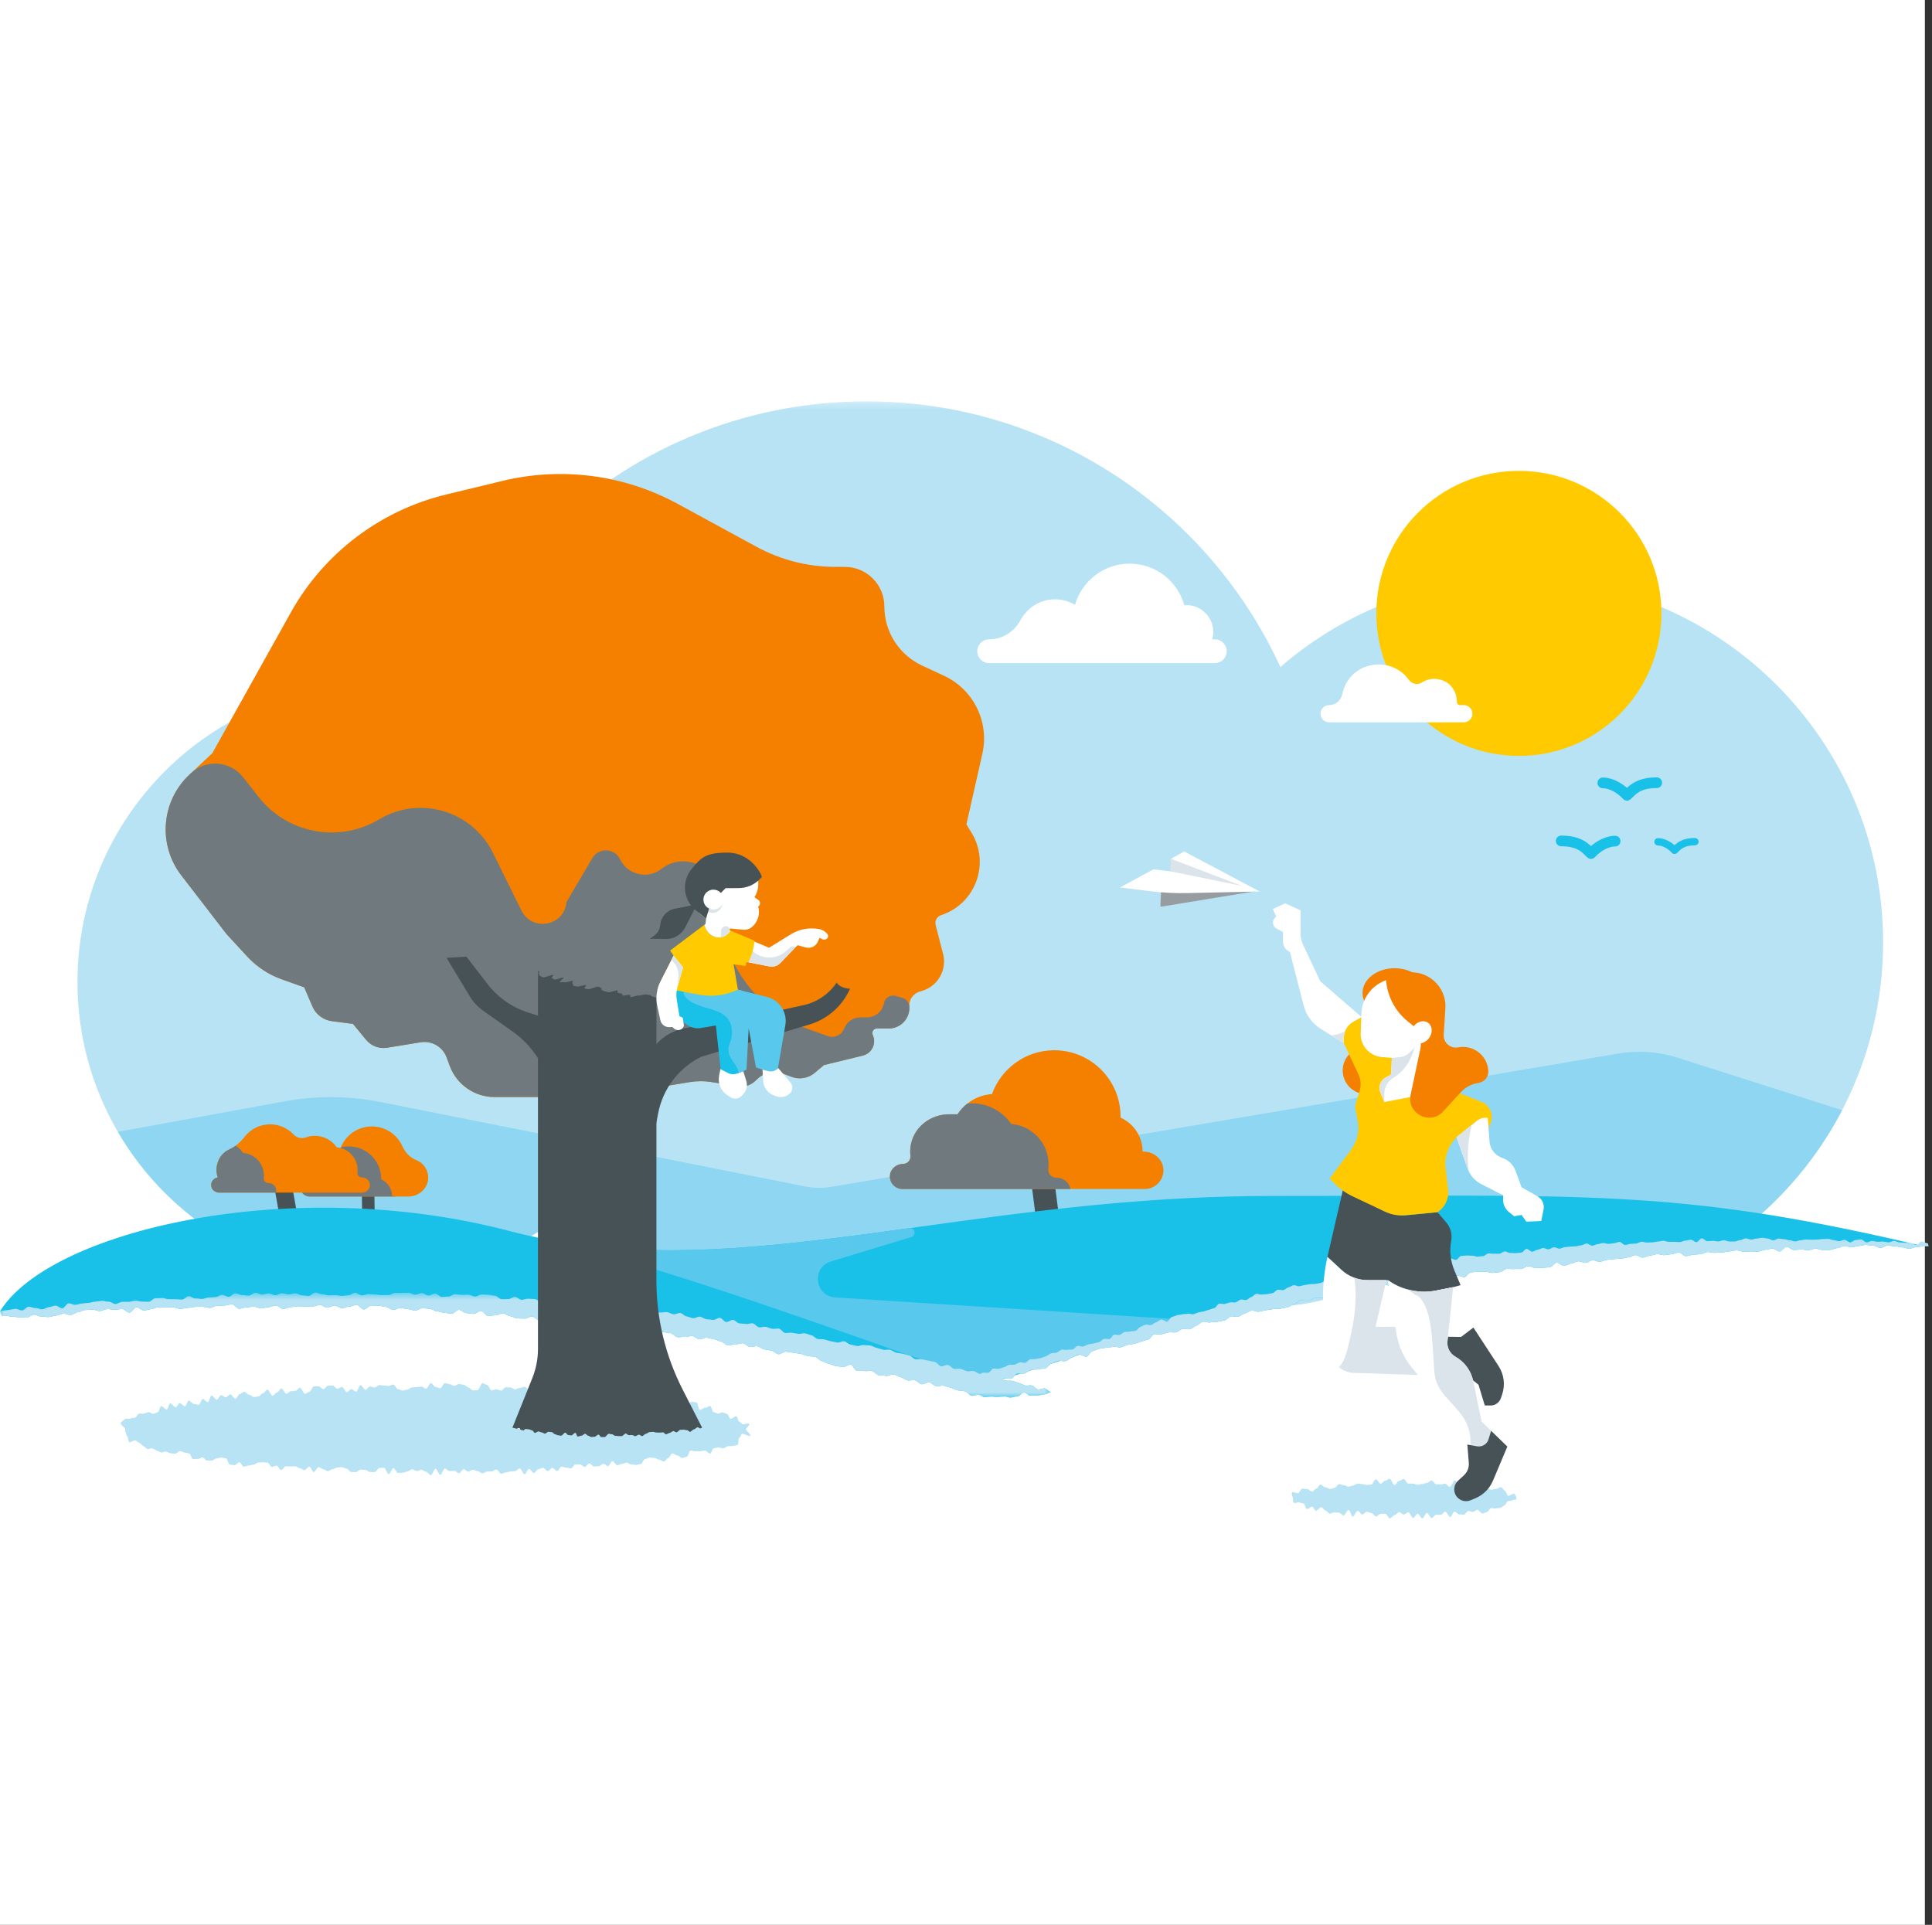 <?xml version="1.0" encoding="UTF-8"?>
<svg width="271px" height="270px" viewBox="0 0 271 270" version="1.1" xmlns="http://www.w3.org/2000/svg" xmlns:xlink="http://www.w3.org/1999/xlink">
    <rect x="0" y="0" width="271" height="270" fill="#333333" stroke="none"/>
    <!-- Generator: Sketch 63.1 (92452) - https://sketch.com -->
    <title>illustration3</title>
    <desc>Created with Sketch.</desc>
    <defs>
        <polygon id="path-1" points="0.38 0.298 128.13 0.298 128.13 128.014 0.38 128.014"></polygon>
        <polygon id="path-3" points="0 0.476 147.4 0.476 147.4 15.205 0 15.205"></polygon>
    </defs>
    <g id="ui" stroke="none" stroke-width="1" fill="none" fill-rule="evenodd">
        <g id="case-study---hodge-desktop" transform="translate(-735, -19518)">
            <g id="illustration" transform="translate(0, 18550)">
                <g id="personal_illustrations" transform="translate(135, 968)">
                    <g id="illustration3" transform="translate(600, 0)">
                        <rect id="app-screen-copy-14" fill="#FFFFFF" x="0" y="0" width="270" height="270"></rect>
                        <g id="Group-147" transform="translate(0, 56)">
                            <g id="Group-69">
                                <path d="M17.586,144.497 C17.586,144.293 16.792,143.771 16.937,143.572 C17.05,143.418 17.345,143.198 17.541,143.048 C17.698,142.928 18.115,143.086 18.323,142.969 C18.498,142.87 18.778,142.932 18.989,142.835 C19.176,142.749 19.265,142.388 19.479,142.304 C19.672,142.228 19.959,142.36 20.174,142.284 C20.372,142.216 20.582,142.152 20.798,142.085 C20.998,142.022 21.327,142.378 21.544,142.316 C21.747,142.258 21.93,142.132 22.147,142.076 C22.352,142.021 22.392,141.294 22.609,141.241 C22.816,141.191 23.175,141.76 23.392,141.711 C23.6,141.664 23.655,140.902 23.872,140.855 C24.081,140.81 24.437,141.444 24.655,141.4 C24.864,141.357 24.989,140.865 25.206,140.823 C25.415,140.784 25.733,141.3 25.95,141.261 C26.161,141.221 26.255,140.51 26.472,140.472 C26.684,140.435 26.996,140.973 27.214,140.937 C27.425,140.902 27.672,141.077 27.889,141.043 C28.102,141.01 28.207,140.27 28.424,140.237 C28.638,140.205 28.931,140.701 29.148,140.669 C29.362,140.638 29.462,139.788 29.68,139.758 C29.893,139.728 30.202,140.373 30.42,140.344 C30.634,140.315 30.779,139.741 30.997,139.713 C31.212,139.686 31.475,140.026 31.693,139.999 C31.907,139.973 32.084,139.607 32.302,139.581 C32.517,139.556 32.815,140.236 33.033,140.212 C33.249,140.187 33.401,139.588 33.619,139.564 C33.834,139.541 34.024,139.25 34.242,139.227 C34.458,139.204 34.725,139.663 34.944,139.64 C35.159,139.619 35.415,139.993 35.634,139.972 C35.85,139.951 36.062,139.893 36.281,139.873 C36.497,139.852 36.678,139.452 36.897,139.432 C37.112,139.413 37.289,138.948 37.506,138.929 C37.721,138.911 38.016,139.805 38.233,139.786 C38.448,139.768 38.631,139.341 38.848,139.324 C39.064,139.307 39.24,138.775 39.458,138.759 C39.674,138.742 39.951,139.522 40.169,139.506 C40.385,139.489 40.579,139.161 40.797,139.146 C41.013,139.13 41.229,139.107 41.448,139.092 C41.664,139.078 41.856,138.678 42.074,138.664 C42.291,138.649 42.565,139.532 42.783,139.518 C43,139.505 43.201,139.227 43.419,139.215 C43.636,139.201 43.812,138.481 44.031,138.468 C44.248,138.456 44.468,138.482 44.687,138.469 C44.904,138.458 45.145,138.869 45.364,138.858 C45.581,138.846 45.777,138.4 45.996,138.389 C46.213,138.378 46.432,138.364 46.651,138.353 C46.867,138.344 47.107,138.808 47.325,138.799 C47.542,138.788 47.749,138.557 47.967,138.548 C48.184,138.539 48.432,139.277 48.651,139.268 C48.868,139.259 49.069,138.873 49.288,138.864 C49.505,138.856 49.735,139.209 49.954,139.201 C50.171,139.193 50.359,138.301 50.577,138.293 C50.795,138.286 51.035,138.964 51.254,138.957 C51.472,138.95 51.676,138.49 51.895,138.484 C52.113,138.478 52.336,138.638 52.555,138.632 C52.773,138.627 52.984,138.295 53.203,138.289 C53.42,138.284 53.64,138.36 53.858,138.356 C54.076,138.351 54.297,138.427 54.516,138.423 C54.733,138.418 54.948,138.219 55.167,138.215 C55.385,138.211 55.615,138.864 55.835,138.86 C56.053,138.857 56.274,139.07 56.493,139.066 C56.712,139.063 56.928,138.926 57.148,138.924 C57.366,138.921 57.581,138.619 57.8,138.617 C58.018,138.614 58.236,138.575 58.456,138.574 C58.675,138.571 58.894,138.507 59.113,138.505 C59.332,138.504 59.552,138.798 59.772,138.797 C59.992,138.796 60.209,138.002 60.43,138.002 C60.65,138.002 60.871,138.554 61.093,138.554 C61.312,138.554 61.53,138.729 61.749,138.73 C61.968,138.73 62.19,138.008 62.408,138.008 C62.628,138.009 62.847,138.162 63.065,138.163 C63.285,138.165 63.503,138.397 63.721,138.398 C63.941,138.4 64.162,138.135 64.381,138.138 C64.6,138.14 64.818,138.243 65.037,138.245 C65.256,138.248 65.471,138.613 65.689,138.617 C65.909,138.62 66.121,139.036 66.339,139.04 C66.559,139.043 66.778,138.993 66.996,138.997 C67.215,139.002 67.453,138.022 67.672,138.026 C67.891,138.031 68.106,138.261 68.325,138.265 C68.544,138.271 68.744,139.039 68.963,139.044 C69.182,139.05 69.405,138.867 69.623,138.873 C69.843,138.878 70.056,139.063 70.274,139.069 C70.494,139.076 70.727,138.583 70.945,138.591 C71.164,138.598 71.383,138.609 71.602,138.616 C71.821,138.624 72.031,138.884 72.249,138.893 C72.468,138.9 72.695,138.68 72.913,138.689 C73.132,138.697 73.359,138.519 73.577,138.528 C73.796,138.537 74.001,138.861 74.219,138.871 C74.439,138.881 74.647,139.115 74.865,139.125 C75.084,139.135 75.304,139.097 75.522,139.107 C75.741,139.118 75.967,138.973 76.184,138.984 C76.403,138.994 76.64,138.654 76.858,138.665 C77.077,138.677 77.294,138.728 77.511,138.739 C77.73,138.752 77.957,138.628 78.174,138.641 C78.394,138.654 78.562,139.499 78.78,139.512 C78.998,139.525 79.223,139.418 79.44,139.432 C79.659,139.445 79.872,139.532 80.089,139.546 C80.307,139.56 80.571,138.892 80.788,138.907 C81.008,138.921 81.175,139.648 81.392,139.663 C81.611,139.679 81.835,139.594 82.052,139.609 C82.27,139.625 82.538,138.99 82.754,139.008 C82.973,139.024 83.15,139.547 83.367,139.564 C83.586,139.582 83.812,139.484 84.029,139.502 C84.248,139.52 84.52,138.895 84.737,138.914 C84.955,138.933 85.116,139.601 85.332,139.621 C85.55,139.64 85.786,139.463 86.001,139.483 C86.22,139.504 86.41,139.801 86.626,139.821 C86.844,139.843 87.102,139.451 87.317,139.473 C87.536,139.495 87.695,140.074 87.91,140.097 C88.128,140.12 88.385,139.769 88.599,139.793 C88.817,139.817 89.036,139.821 89.251,139.845 C89.469,139.87 89.658,140.125 89.873,140.15 C90.09,140.175 90.386,139.546 90.601,139.573 C90.818,139.6 90.927,140.477 91.141,140.505 C91.358,140.533 91.581,140.493 91.795,140.522 C92.012,140.551 92.247,140.427 92.46,140.456 C92.677,140.486 92.836,140.897 93.049,140.928 C93.266,140.96 93.583,140.295 93.795,140.327 C94.012,140.359 94.236,140.337 94.447,140.37 C94.664,140.404 94.867,140.521 95.078,140.556 C95.295,140.592 95.445,141.007 95.655,141.044 C95.872,141.081 96.097,141.046 96.308,141.084 C96.525,141.124 96.849,140.581 97.06,140.622 C97.276,140.663 97.495,140.697 97.705,140.739 C97.922,140.784 97.949,141.709 98.157,141.754 C98.374,141.801 98.676,141.429 98.883,141.476 C99.099,141.527 99.406,141.185 99.612,141.235 C99.828,141.288 99.866,142.014 100.07,142.068 C100.286,142.125 100.473,142.235 100.676,142.293 C100.891,142.355 101.205,142.051 101.406,142.114 C101.62,142.181 101.81,142.298 102.008,142.367 C102.221,142.441 102.257,142.935 102.449,143.011 C102.662,143.095 103.105,142.586 103.291,142.671 C103.501,142.769 103.473,143.278 103.648,143.377 C103.854,143.494 103.962,143.631 104.117,143.751 C104.311,143.901 104.966,143.554 105.077,143.708 C105.22,143.904 104.642,144.295 104.642,144.497 C104.642,144.701 105.386,145.218 105.241,145.417 C105.128,145.571 104.231,145.002 104.035,145.152 C103.879,145.272 103.892,145.593 103.684,145.71 C103.509,145.809 103.652,146.594 103.441,146.691 C103.254,146.777 102.975,146.745 102.761,146.828 C102.568,146.905 102.282,146.797 102.068,146.872 C101.87,146.941 101.682,147.093 101.466,147.16 C101.265,147.223 100.964,146.987 100.747,147.049 C100.544,147.106 100.318,147.103 100.102,147.16 C99.897,147.214 99.829,147.846 99.612,147.898 C99.405,147.949 99.053,147.423 98.836,147.473 C98.629,147.521 98.41,147.537 98.193,147.583 C97.985,147.629 97.743,147.527 97.525,147.571 C97.316,147.613 97.062,147.428 96.845,147.47 C96.635,147.51 96.561,148.294 96.344,148.334 C96.133,148.372 95.928,148.473 95.711,148.511 C95.499,148.548 95.203,148.106 94.986,148.142 C94.773,148.178 94.503,147.851 94.285,147.885 C94.073,147.919 93.944,148.495 93.726,148.528 C93.513,148.56 93.354,148.983 93.137,149.014 C92.923,149.045 92.654,148.708 92.436,148.738 C92.222,148.767 91.962,148.466 91.745,148.495 C91.53,148.524 91.3,148.43 91.083,148.458 C90.868,148.485 90.673,148.666 90.455,148.692 C90.241,148.719 90.095,149.335 89.877,149.361 C89.662,149.387 89.45,149.463 89.232,149.488 C89.017,149.512 88.783,149.392 88.564,149.416 C88.349,149.44 88.098,149.145 87.88,149.168 C87.664,149.19 87.458,149.318 87.239,149.339 C87.024,149.361 86.82,149.513 86.601,149.534 C86.386,149.555 86.109,148.941 85.89,148.962 C85.674,148.982 85.515,149.636 85.297,149.655 C85.082,149.675 84.832,149.303 84.614,149.322 C84.399,149.341 84.209,149.657 83.991,149.675 C83.776,149.693 83.557,149.687 83.34,149.704 C83.124,149.721 82.871,149.262 82.653,149.279 C82.437,149.296 82.255,149.751 82.036,149.767 C81.821,149.783 81.576,149.406 81.358,149.422 C81.142,149.437 80.923,149.403 80.704,149.417 C80.488,149.433 80.306,149.96 80.088,149.974 C79.871,149.987 79.644,149.85 79.426,149.864 C79.209,149.878 78.982,149.721 78.763,149.734 C78.547,149.748 78.362,150.326 78.144,150.339 C77.927,150.351 77.683,149.9 77.464,149.913 C77.247,149.924 77.051,150.34 76.832,150.351 C76.615,150.362 76.372,149.881 76.154,149.892 C75.937,149.902 75.727,150.075 75.508,150.086 C75.291,150.096 75.097,150.616 74.88,150.625 C74.663,150.636 74.419,150.034 74.2,150.043 C73.984,150.052 73.795,150.777 73.578,150.787 C73.361,150.795 73.11,149.968 72.891,149.977 C72.674,149.985 72.47,150.353 72.251,150.361 C72.034,150.369 71.817,150.406 71.598,150.413 C71.381,150.42 71.165,150.532 70.947,150.539 C70.729,150.546 70.515,150.722 70.296,150.728 C70.079,150.734 69.843,150.116 69.623,150.122 C69.406,150.128 69.194,150.396 68.975,150.401 C68.757,150.407 68.54,150.414 68.321,150.419 C68.104,150.424 67.89,150.65 67.672,150.655 C67.454,150.659 67.229,150.362 67.01,150.366 C66.792,150.37 66.57,150.164 66.351,150.167 C66.133,150.171 65.918,150.424 65.699,150.427 C65.48,150.431 65.257,150.095 65.038,150.097 C64.82,150.1 64.607,150.643 64.389,150.646 C64.17,150.648 63.948,150.311 63.728,150.313 C63.509,150.315 63.291,150.354 63.071,150.355 C62.852,150.357 62.632,149.99 62.412,149.991 C62.193,149.992 61.976,150.875 61.755,150.875 C61.535,150.876 61.313,150.034 61.093,150.034 C60.873,150.034 60.653,150.921 60.435,150.921 C60.215,150.92 59.998,150.457 59.779,150.456 C59.56,150.455 59.342,150.16 59.124,150.159 C58.904,150.157 58.685,150.356 58.466,150.354 C58.247,150.352 58.03,150.098 57.812,150.096 C57.593,150.093 57.371,150.406 57.152,150.403 C56.933,150.401 56.711,150.58 56.493,150.577 C56.274,150.573 56.053,150.629 55.835,150.625 C55.616,150.621 55.409,149.94 55.19,149.936 C54.971,149.932 54.735,150.789 54.517,150.784 C54.298,150.78 54.098,149.9 53.88,149.895 C53.66,149.891 53.441,149.914 53.223,149.909 C53.004,149.903 52.77,150.502 52.552,150.496 C52.332,150.49 52.113,150.48 51.895,150.473 C51.676,150.467 51.465,150.197 51.247,150.191 C51.027,150.184 50.81,150.149 50.592,150.142 C50.372,150.135 50.141,150.502 49.923,150.494 C49.703,150.486 49.484,150.492 49.266,150.484 C49.046,150.475 48.845,150.022 48.627,150.013 C48.407,150.004 48.197,149.819 47.979,149.81 C47.76,149.801 47.539,149.864 47.321,149.854 C47.102,149.845 46.872,150.093 46.654,150.083 C46.435,150.073 46.201,150.375 45.984,150.365 C45.764,150.353 45.558,150.1 45.34,150.089 C45.121,150.077 44.917,149.805 44.7,149.793 C44.48,149.781 44.221,150.496 44.003,150.483 C43.784,150.47 43.608,149.74 43.391,149.727 C43.172,149.714 42.921,150.229 42.704,150.215 C42.485,150.202 42.281,149.961 42.064,149.947 C41.845,149.933 41.642,149.699 41.425,149.684 C41.205,149.669 40.984,149.717 40.767,149.701 C40.548,149.686 40.329,149.684 40.113,149.668 C39.894,149.652 39.631,150.225 39.414,150.209 C39.195,150.191 39.022,149.604 38.805,149.587 C38.587,149.569 38.35,149.786 38.133,149.768 C37.915,149.75 37.744,149.187 37.528,149.168 C37.309,149.15 37.092,149.137 36.877,149.117 C36.658,149.097 36.433,149.179 36.217,149.159 C35.999,149.138 35.747,149.481 35.531,149.459 C35.313,149.437 35.077,149.603 34.861,149.581 C34.643,149.56 34.402,149.754 34.187,149.731 C33.969,149.708 33.81,149.14 33.595,149.116 C33.377,149.092 33.107,149.544 32.892,149.52 C32.674,149.495 32.456,149.469 32.241,149.443 C32.024,149.418 31.905,148.59 31.69,148.563 C31.473,148.536 31.264,148.476 31.049,148.448 C30.832,148.42 30.59,148.609 30.376,148.581 C30.159,148.552 29.891,148.91 29.677,148.88 C29.46,148.85 29.232,148.898 29.02,148.868 C28.803,148.836 28.639,148.462 28.426,148.43 C28.209,148.397 27.944,148.686 27.733,148.652 C27.516,148.618 27.28,148.704 27.068,148.669 C26.851,148.633 26.753,147.916 26.542,147.879 C26.325,147.842 26.116,147.793 25.905,147.755 C25.688,147.714 25.494,147.592 25.284,147.551 C25.067,147.509 24.759,147.955 24.55,147.912 C24.333,147.868 24.103,147.9 23.895,147.854 C23.678,147.808 23.485,147.671 23.278,147.623 C23.062,147.574 22.785,147.787 22.578,147.737 C22.363,147.684 22.175,147.524 21.971,147.47 C21.756,147.413 21.575,147.238 21.372,147.18 C21.156,147.118 20.865,147.31 20.665,147.247 C20.449,147.18 20.303,146.902 20.106,146.833 C19.892,146.758 19.762,146.48 19.569,146.404 C19.356,146.32 19.204,146.14 19.019,146.054 C18.808,145.957 18.324,146.399 18.149,146.3 C17.943,146.184 18.023,145.623 17.868,145.504 C17.673,145.353 17.732,145.068 17.621,144.915 C17.479,144.718 17.586,144.699 17.586,144.497" id="Fill-1" fill="#B7E3F4"></path>
                                <path d="M206.823,98.889 C206.823,114.55 194.123,127.246 178.458,127.246 C162.793,127.246 150.094,114.55 150.094,98.889 C150.094,83.228 162.793,70.532 178.458,70.532 C194.123,70.532 206.823,83.228 206.823,98.889" id="Fill-3" fill="#B7E3F4"></path>
                                <path d="M94.472,81.75 C94.472,104.83 75.756,123.54 52.67,123.54 C29.584,123.54 10.868,104.83 10.868,81.75 C10.868,58.67 29.584,39.96 52.67,39.96 C75.756,39.96 94.472,58.67 94.472,81.75" id="Fill-5" fill="#B7E3F4"></path>
                                <g id="Group-9" transform="translate(57.254, 0)">
                                    <mask id="mask-2" fill="white">
                                        <use xlink:href="#path-1"></use>
                                    </mask>
                                    <g id="Clip-8"></g>
                                    <path d="M128.13,64.156 C128.13,99.423 99.533,128.014 64.255,128.014 C28.978,128.014 0.38,99.423 0.38,64.156 C0.38,28.888 28.978,0.298 64.255,0.298 C99.533,0.298 128.13,28.888 128.13,64.156" id="Fill-7" fill="#B7E3F4" mask="url(#mask-2)"></path>
                                </g>
                                <path d="M264.142,76.17 C264.142,47.962 241.269,25.094 213.052,25.094 C184.837,25.094 161.963,47.962 161.963,76.17 C161.963,92.399 169.536,106.86 181.34,116.216 C201.68,112.233 222.79,113.55 243.911,116.876 C256.202,107.548 264.142,92.787 264.142,76.17" id="Fill-10" fill="#B7E3F4"></path>
                                <path d="M258.389,99.727 C254.888,106.465 249.916,112.314 243.912,116.877 C229.228,114.566 214.555,113.225 200.138,113.966 L174.591,123.974 L117.256,133.073 L117.256,127.872 C103.259,126.956 90.489,121.527 80.391,113.024 C73.013,119.57 63.307,123.539 52.669,123.539 C37.249,123.539 23.775,115.187 16.534,102.764 L39.943,98.484 C44.392,97.671 48.955,97.706 53.39,98.588 L112.929,110.426 C114.153,110.669 115.412,110.687 116.643,110.478 L226.997,91.785 C229.789,91.312 232.653,91.515 235.351,92.376 L258.389,99.727 Z" id="Fill-12" fill="#8ED6F1"></path>
                                <path d="M233.049,30.042 C233.049,41.083 224.096,50.033 213.052,50.033 C202.008,50.033 193.055,41.083 193.055,30.042 C193.055,19.001 202.008,10.05 213.052,10.05 C224.096,10.05 233.049,19.001 233.049,30.042" id="Fill-14" fill="#FFCA00"></path>
                                <line x1="51.636" y1="111.201" x2="51.672" y2="114.162" id="Stroke-16" stroke="#475256" stroke-width="1.758"></line>
                                <path d="M42.508,111.452 C42.751,111.695 43.084,111.842 43.448,111.842 L57.31,111.842 C58.799,111.842 60.097,110.622 60.065,109.139 C60.045,108.43 59.758,107.784 59.291,107.318 C58.997,107.024 58.69,106.846 58.397,106.731 C57.495,106.385 56.831,105.65 56.435,104.775 C55.706,103.14 54.063,102.009 52.159,102.009 C50.184,102.009 48.497,103.223 47.806,104.954 C47.736,105.114 47.679,105.28 47.634,105.452 C47.461,106.085 46.912,106.545 46.253,106.545 L46.247,106.545 C45.883,106.545 45.531,106.622 45.212,106.756 L43.908,107.957 C43.838,108.091 43.774,108.225 43.729,108.372 C43.595,108.801 43.282,109.159 42.879,109.344 C42.483,109.529 42.24,109.855 42.157,110.232 C42.054,110.698 42.214,111.152 42.508,111.452" id="Fill-18" fill="#F58000"></path>
                                <path d="M42.509,111.45 C42.752,111.693 43.084,111.841 43.448,111.841 L55.508,111.841 C55.368,111.789 55.214,111.764 55.055,111.764 L54.984,111.764 C54.984,110.722 54.364,109.827 53.469,109.425 L53.469,109.349 C53.469,106.844 51.437,104.812 48.926,104.812 C48.542,104.812 48.165,104.863 47.807,104.952 C47.737,105.112 47.679,105.278 47.635,105.451 C47.592,105.604 47.528,105.747 47.445,105.876 C47.128,106.372 46.494,106.518 45.922,106.381 C45.771,106.346 45.615,106.327 45.455,106.327 C44.33,106.327 43.429,107.234 43.429,108.351 C43.429,108.518 43.448,108.684 43.487,108.837 C43.333,109.054 43.122,109.227 42.88,109.342 C42.483,109.528 42.24,109.853 42.157,110.23 C42.055,110.696 42.215,111.15 42.509,111.45" id="Fill-20" fill="#70797D"></path>
                                <line x1="39.653" y1="110.024" x2="40.386" y2="114.137" id="Stroke-22" stroke="#475256" stroke-width="2.48"></line>
                                <path d="M29.646,110.445 C29.746,110.949 30.223,111.292 30.737,111.292 L50.817,111.292 C51.493,111.292 52.016,110.67 51.854,109.967 C51.745,109.471 51.258,109.156 50.753,109.156 C50.375,109.156 50.095,108.822 50.14,108.444 C50.15,108.336 50.158,108.228 50.158,108.11 C50.158,106.442 48.869,105.072 47.237,104.937 C46.561,103.964 45.443,103.324 44.163,103.324 C43.721,103.324 43.288,103.405 42.892,103.549 C42.287,103.775 41.62,103.603 41.178,103.135 C40.348,102.26 39.185,101.711 37.887,101.711 C36.444,101.711 35.165,102.386 34.335,103.432 C34.155,103.657 33.965,103.873 33.767,104.081 C33.541,104.315 33.307,104.522 33.054,104.712 C32.784,104.91 32.505,105.072 32.207,105.208 C31.585,105.487 31.062,105.956 30.737,106.587 C30.269,107.515 30.277,108.408 30.548,109.164 C29.953,109.246 29.511,109.805 29.646,110.445" id="Fill-24" fill="#F58000"></path>
                                <path d="M29.646,110.445 C29.746,110.949 30.223,111.292 30.737,111.292 L38.708,111.292 C38.753,111.121 38.762,110.94 38.716,110.751 C38.608,110.255 38.122,109.94 37.617,109.94 C37.238,109.94 36.958,109.606 37.004,109.228 C37.012,109.119 37.022,109.012 37.022,108.894 C37.022,107.227 35.732,105.856 34.1,105.721 C33.821,105.316 33.469,104.973 33.054,104.712 C32.784,104.91 32.505,105.072 32.207,105.208 C31.585,105.487 31.062,105.956 30.737,106.587 C30.269,107.515 30.277,108.408 30.548,109.164 C29.953,109.246 29.511,109.805 29.646,110.445" id="Fill-26" fill="#70797D"></path>
                                <line x1="146.356" y1="110.314" x2="146.899" y2="114.585" id="Stroke-28" stroke="#475256" stroke-width="3.238"></line>
                                <path d="M124.835,108.841 C124.724,109.9 125.551,110.783 126.582,110.783 L160.571,110.783 C162.067,110.783 163.266,109.538 163.191,108.024 C163.117,106.603 161.844,105.544 160.423,105.544 L160.274,105.544 C160.274,103.417 159,101.587 157.171,100.769 C157.171,100.713 157.179,100.667 157.179,100.611 C157.179,95.483 153.017,91.322 147.879,91.322 C143.856,91.322 140.436,93.886 139.144,97.472 C137.843,97.555 136.645,98.038 135.679,98.809 C135.149,99.227 134.684,99.738 134.313,100.305 L133.124,100.305 C130.624,100.305 128.357,101.958 127.8,104.392 C127.669,104.987 127.641,105.562 127.707,106.11 C127.772,106.723 127.307,107.263 126.684,107.263 C125.765,107.263 124.928,107.931 124.835,108.841" id="Fill-30" fill="#F58000"></path>
                                <path d="M124.835,108.841 C124.724,109.9 125.551,110.783 126.582,110.783 L150.146,110.783 C150.136,110.737 150.127,110.699 150.118,110.653 C149.914,109.77 149.049,109.194 148.148,109.194 C147.47,109.194 146.968,108.609 147.043,107.941 C147.061,107.736 147.08,107.532 147.08,107.327 C147.08,104.346 144.775,101.893 141.839,101.661 C140.64,99.915 138.634,98.772 136.357,98.772 C136.125,98.772 135.902,98.781 135.679,98.809 C135.149,99.227 134.684,99.738 134.313,100.305 L133.124,100.305 C130.624,100.305 128.357,101.958 127.8,104.392 C127.669,104.987 127.641,105.562 127.707,106.11 C127.772,106.723 127.307,107.263 126.684,107.263 C125.765,107.263 124.928,107.931 124.835,108.841" id="Fill-32" fill="#70797D"></path>
                                <path d="M269.84,118.812 C269.502,118.812 269.164,118.933 268.831,118.938 C268.493,118.933 268.155,119.166 267.817,119.166 C267.479,119.166 267.141,118.97 266.803,118.97 C266.465,118.976 266.127,118.818 265.788,118.818 C265.45,118.818 265.112,118.714 264.78,118.719 C264.442,118.725 264.109,119.03 263.765,119.042 C263.427,119.042 263.084,118.736 262.751,118.736 C262.413,118.741 262.07,118.627 261.737,118.627 C261.399,118.633 261.066,118.769 260.728,118.775 C260.39,118.785 260.052,118.96 259.72,118.97 C259.382,118.97 259.038,118.763 258.705,118.775 C258.367,118.779 258.035,119.074 257.697,119.079 C257.359,119.091 257.031,119.32 256.693,119.325 C256.355,119.335 256.017,119.33 255.685,119.341 C255.347,119.352 255.003,119.128 254.665,119.145 C254.327,119.15 254,119.357 253.662,119.369 C253.329,119.374 252.98,119.265 252.647,119.271 C252.309,119.281 251.977,119.335 251.639,119.346 C251.295,119.357 250.941,118.872 250.608,118.889 C250.27,118.894 249.959,119.527 249.627,119.543 C249.289,119.549 248.929,119.128 248.596,119.14 C248.253,119.156 247.92,119.303 247.587,119.314 C247.249,119.33 246.922,119.554 246.589,119.57 C246.251,119.587 245.908,119.527 245.575,119.543 C245.237,119.554 244.899,119.543 244.566,119.559 C244.228,119.57 243.874,119.374 243.541,119.391 C243.203,119.407 242.876,119.527 242.538,119.537 C242.205,119.559 241.873,119.668 241.54,119.685 C241.202,119.707 240.859,119.712 240.526,119.733 C240.188,119.75 239.839,119.603 239.506,119.619 C239.168,119.641 238.852,119.914 238.519,119.93 C238.176,119.952 237.843,119.979 237.511,119.996 C237.173,120.023 236.845,120.186 236.507,120.203 C236.175,120.23 235.793,119.673 235.46,119.695 C235.122,119.717 234.795,119.908 234.463,119.93 C234.13,119.952 233.797,120.039 233.459,120.06 C233.127,120.088 232.772,119.897 232.434,119.924 C232.102,119.952 231.774,120.104 231.436,120.132 C231.104,120.159 230.787,120.383 230.449,120.41 C230.117,120.437 229.741,120.033 229.402,120.055 C229.064,120.082 228.754,120.344 228.421,120.366 C228.083,120.398 227.761,120.529 227.429,120.551 C227.085,120.584 226.747,120.584 226.414,120.617 C226.082,120.649 225.744,120.687 225.411,120.72 C225.078,120.753 224.762,120.965 224.43,120.993 C224.092,121.026 223.726,120.748 223.388,120.78 C223.05,120.807 222.75,121.107 222.418,121.14 C222.074,121.167 221.709,120.895 221.376,120.928 C221.038,120.96 220.727,121.2 220.395,121.233 C220.057,121.265 219.751,121.544 219.419,121.571 C219.086,121.609 218.682,121.08 218.344,121.118 C218.012,121.151 217.745,121.712 217.417,121.745 C217.074,121.783 216.741,121.81 216.414,121.848 C216.071,121.882 215.727,121.805 215.394,121.844 C215.056,121.882 214.675,121.571 214.342,121.609 C214.009,121.647 213.715,121.963 213.382,121.996 C213.05,122.04 212.695,121.974 212.368,122.012 C212.036,122.056 211.676,121.947 211.343,121.985 C211.01,122.023 210.727,122.405 210.394,122.449 C210.056,122.492 209.724,122.503 209.391,122.547 C209.053,122.585 208.682,122.361 208.35,122.399 C208.017,122.443 207.663,122.345 207.33,122.389 C206.992,122.437 206.654,122.427 206.321,122.476 C205.989,122.514 205.743,123.097 205.411,123.136 C205.078,123.185 204.691,122.879 204.353,122.928 C204.02,122.972 203.682,122.972 203.349,123.021 C203.017,123.065 202.761,123.555 202.428,123.598 C202.095,123.647 201.665,123.124 201.332,123.168 C200.999,123.217 200.694,123.418 200.367,123.468 C200.034,123.517 199.762,123.893 199.429,123.948 C199.096,123.991 198.709,123.762 198.377,123.805 C198.044,123.861 197.673,123.713 197.341,123.762 C197.008,123.811 196.681,123.915 196.354,123.969 C196.016,124.019 195.754,124.427 195.421,124.477 C195.094,124.531 194.68,124.193 194.352,124.248 C194.014,124.297 193.687,124.362 193.355,124.416 C193.022,124.471 192.798,125.059 192.466,125.109 C192.139,125.168 191.784,125.131 191.452,125.19 C191.124,125.251 190.737,125.065 190.41,125.125 C190.077,125.18 189.734,125.185 189.407,125.239 C189.074,125.305 188.736,125.343 188.404,125.397 C188.076,125.457 187.836,125.915 187.504,125.976 C187.177,126.041 186.784,125.828 186.457,125.888 C186.124,125.954 185.792,126.002 185.459,126.063 C185.132,126.128 184.756,125.992 184.423,126.051 C184.096,126.122 183.818,126.395 183.485,126.455 C183.158,126.521 182.765,126.335 182.433,126.401 C182.106,126.46 181.855,126.859 181.533,126.918 C181.2,126.989 180.933,127.305 180.606,127.371 C180.279,127.436 179.946,127.501 179.625,127.572 C179.292,127.638 178.932,127.562 178.6,127.633 C178.272,127.698 177.929,127.714 177.602,127.779 C177.275,127.85 176.947,127.927 176.62,127.993 C176.298,128.063 175.873,127.774 175.541,127.845 C175.219,127.916 174.935,128.151 174.608,128.227 C174.281,128.303 174.019,128.614 173.692,128.69 C173.365,128.761 172.972,128.581 172.645,128.658 C172.313,128.733 172.084,129.137 171.762,129.219 C171.429,129.295 171.097,129.328 170.769,129.409 C170.448,129.486 170.082,129.42 169.761,129.497 C169.428,129.573 169.014,129.328 168.686,129.404 C168.359,129.486 168.13,129.867 167.803,129.95 C167.476,130.025 167.231,130.374 166.903,130.446 C166.582,130.527 166.173,130.325 165.851,130.408 C165.524,130.483 165.273,130.805 164.951,130.882 C164.624,130.963 164.232,130.821 163.915,130.904 C163.588,130.991 163.266,131.083 162.95,131.165 C162.623,131.252 162.214,131.072 161.898,131.154 C161.571,131.236 161.396,131.797 161.074,131.884 C160.753,131.972 160.442,132.091 160.12,132.174 C159.793,132.261 159.488,132.391 159.171,132.474 C158.844,132.566 158.501,132.566 158.174,132.653 C157.857,132.741 157.557,132.899 157.236,132.985 C156.914,133.067 156.489,132.833 156.167,132.926 C155.845,133.013 155.475,132.948 155.153,133.04 C154.831,133.122 154.477,133.116 154.155,133.209 C153.833,133.296 153.533,133.449 153.212,133.537 C152.895,133.629 152.743,134.207 152.421,134.294 C152.159,134.37 151.783,134.076 151.478,134.005 C151.401,133.978 151.325,133.978 151.26,133.994 C151.096,134.038 150.954,134.131 150.812,134.223 L150.807,134.223 C150.66,134.311 150.518,134.398 150.36,134.447 C150.033,134.54 149.782,134.828 149.46,134.921 C149.253,134.981 149.002,134.91 148.768,134.882 C148.631,134.861 148.501,134.856 148.386,134.888 C148.064,134.975 147.781,135.172 147.459,135.265 C147.399,135.28 147.345,135.314 147.295,135.357 C147.066,135.526 146.892,135.853 146.636,135.929 C146.314,136.022 145.943,135.973 145.627,136.071 C145.414,136.131 145.163,136.109 144.934,136.114 C144.82,136.12 144.705,136.126 144.602,136.158 C144.482,136.191 144.367,136.256 144.264,136.333 L144.258,136.333 C144.078,136.458 143.915,136.594 143.713,136.654 C143.571,136.698 143.408,136.681 143.244,136.66 C143.037,136.638 142.835,136.606 142.661,136.66 C142.513,136.703 142.399,136.835 142.29,136.971 C142.159,137.139 142.028,137.325 141.854,137.374 C141.619,137.445 141.341,137.368 141.085,137.358 C140.981,137.352 140.883,137.358 140.796,137.385 C140.687,137.418 140.594,137.477 140.501,137.548 C140.48,137.564 140.458,137.581 140.436,137.597 C140.654,137.614 140.872,137.603 141.079,137.652 C141.385,137.733 141.734,137.63 142.028,137.701 C142.328,137.783 142.617,137.919 142.917,137.995 C143.222,138.071 143.495,138.257 143.795,138.334 C144.1,138.409 144.449,138.268 144.749,138.35 C145.054,138.421 145.273,138.83 145.572,138.901 C145.878,138.982 146.27,138.682 146.565,138.764 C146.87,138.835 147.099,139.19 147.399,139.266 C146.941,139.375 146.952,139.549 146.483,139.592 C146.014,139.631 146.02,139.713 145.551,139.75 C145.087,139.789 145.082,139.745 144.607,139.784 C144.138,139.827 144.095,139.309 143.631,139.348 C143.162,139.385 143.2,139.821 142.732,139.859 C142.257,139.903 142.268,139.996 141.799,140.034 C141.336,140.072 141.314,139.859 140.85,139.898 C140.381,139.936 140.381,139.92 139.913,139.958 C139.449,140.001 139.433,139.865 138.969,139.909 C138.5,139.947 138.5,139.947 138.037,139.991 L138.004,139.991 C137.78,139.876 137.568,139.713 137.328,139.658 C137.001,139.582 136.586,139.855 136.254,139.778 C135.927,139.707 135.676,139.239 135.349,139.162 C135.016,139.08 134.662,139.102 134.329,139.025 C133.996,138.944 133.696,138.743 133.358,138.66 C133.026,138.584 132.704,138.453 132.371,138.372 C132.039,138.3 131.635,138.518 131.303,138.443 C130.976,138.366 130.708,137.979 130.376,137.903 C130.043,137.821 129.596,138.241 129.258,138.164 C128.931,138.083 128.669,137.69 128.331,137.614 C127.998,137.538 127.611,137.701 127.279,137.625 C126.94,137.548 126.662,137.254 126.324,137.177 C125.997,137.102 125.697,136.861 125.359,136.79 C125.027,136.715 124.596,137.074 124.258,136.998 C123.925,136.922 123.565,136.959 123.227,136.889 C122.9,136.813 122.644,136.382 122.306,136.306 C121.973,136.229 121.586,136.382 121.253,136.311 C120.921,136.234 120.539,136.36 120.201,136.289 C119.874,136.213 119.677,135.488 119.339,135.417 C119.007,135.346 118.554,135.82 118.222,135.749 C117.884,135.678 117.54,135.684 117.202,135.608 C116.875,135.537 116.559,135.357 116.22,135.286 C115.893,135.216 115.593,134.975 115.255,134.905 C114.923,134.834 114.666,134.403 114.334,134.332 C113.996,134.262 113.641,134.272 113.309,134.207 C112.976,134.136 112.66,133.973 112.322,133.907 C111.989,133.836 111.646,133.819 111.308,133.76 C110.969,133.695 110.626,133.673 110.288,133.602 C109.955,133.537 109.514,134.016 109.181,133.956 C108.843,133.89 108.565,133.525 108.227,133.46 C107.894,133.394 107.551,133.345 107.213,133.28 C106.885,133.225 106.591,132.904 106.253,132.844 C105.92,132.784 105.533,132.991 105.195,132.931 C104.857,132.871 104.579,132.484 104.246,132.424 C103.908,132.369 103.521,132.61 103.178,132.544 C102.839,132.49 102.447,132.778 102.103,132.724 C101.765,132.658 101.493,132.239 101.155,132.184 C100.822,132.125 100.511,131.907 100.168,131.852 C99.835,131.797 99.497,131.704 99.164,131.644 C98.826,131.59 98.423,131.917 98.09,131.862 C97.747,131.809 97.458,131.471 97.114,131.41 C96.782,131.361 96.4,131.58 96.062,131.53 C95.724,131.481 95.358,131.617 95.015,131.568 C94.682,131.514 94.404,131.05 94.061,131.001 C93.723,130.947 93.384,130.904 93.041,130.855 C92.708,130.805 92.376,130.696 92.038,130.647 C91.694,130.592 91.378,130.385 91.04,130.331 C90.702,130.288 90.358,130.238 90.026,130.189 C89.682,130.145 89.306,130.385 88.962,130.342 C88.619,130.288 88.237,130.614 87.899,130.571 C87.556,130.527 87.256,130.195 86.912,130.151 C86.574,130.108 86.203,130.303 85.865,130.266 C85.522,130.227 85.205,129.96 84.867,129.916 C84.529,129.873 84.191,129.818 83.848,129.78 C83.504,129.736 83.204,129.399 82.855,129.355 C82.523,129.317 82.13,129.731 81.787,129.687 C81.443,129.65 81.11,129.59 80.767,129.551 C80.429,129.514 80.096,129.415 79.753,129.377 C79.415,129.344 79.093,129.039 78.755,129.001 C78.411,128.974 78.084,128.826 77.741,128.799 C77.403,128.761 76.999,129.317 76.661,129.29 C76.317,129.257 75.974,129.235 75.63,129.197 C75.292,129.17 74.992,128.69 74.643,128.663 C74.305,128.63 73.929,128.996 73.586,128.962 C73.242,128.941 72.899,128.957 72.555,128.93 C72.212,128.903 71.895,128.646 71.546,128.619 C71.208,128.592 70.892,128.243 70.543,128.216 C70.205,128.188 69.84,128.532 69.491,128.504 C69.153,128.477 68.798,128.624 68.46,128.597 C68.117,128.575 67.822,127.905 67.479,127.884 C67.135,127.856 66.764,128.325 66.421,128.303 C66.083,128.287 65.745,128.21 65.401,128.188 C65.058,128.161 64.741,127.752 64.398,127.73 C64.054,127.709 63.684,128.287 63.335,128.265 C62.996,128.249 62.658,128.173 62.32,128.156 C61.971,128.129 61.639,127.959 61.301,127.938 C60.963,127.921 60.63,127.606 60.292,127.584 C59.948,127.562 59.61,127.518 59.267,127.512 C58.923,127.491 58.563,127.856 58.22,127.84 C57.882,127.829 57.549,127.643 57.2,127.627 C56.862,127.616 56.519,127.491 56.181,127.48 C55.837,127.463 55.483,127.758 55.139,127.747 C54.801,127.73 54.474,127.333 54.13,127.322 C53.787,127.305 53.443,127.169 53.105,127.159 C52.762,127.153 52.424,127.131 52.075,127.125 C51.737,127.114 51.377,127.692 51.033,127.682 C50.695,127.67 50.368,127.039 50.024,127.027 C49.675,127.022 49.332,127.289 48.983,127.278 C48.645,127.273 48.301,127.497 47.958,127.491 C47.609,127.48 47.276,127.137 46.933,127.131 C46.595,127.125 46.24,127.42 45.902,127.42 C45.559,127.414 45.221,127.06 44.877,127.054 C44.534,127.054 44.185,127.256 43.847,127.251 C43.503,127.246 43.16,127.273 42.816,127.268 C42.478,127.262 42.134,127.234 41.785,127.234 C41.447,127.234 41.109,127.349 40.766,127.343 C40.417,127.349 40.079,127.611 39.735,127.606 C39.386,127.611 39.048,127.125 38.705,127.131 C38.361,127.125 38.023,127.36 37.68,127.36 C37.336,127.36 36.998,127.518 36.654,127.518 C36.305,127.523 35.962,127.289 35.618,127.289 C35.275,127.295 34.937,127.371 34.593,127.371 C34.25,127.376 33.906,127.572 33.563,127.584 C33.225,127.584 32.876,126.946 32.532,126.951 C32.183,126.956 31.845,127.125 31.496,127.131 C31.164,127.142 30.82,127.159 30.476,127.159 C30.133,127.169 29.789,127.458 29.446,127.463 C29.108,127.469 28.759,127.295 28.415,127.305 C28.077,127.311 27.734,127.311 27.39,127.317 C27.047,127.327 26.703,127.441 26.36,127.453 C26.016,127.463 25.684,127.584 25.34,127.6 C24.997,127.611 24.648,127.382 24.304,127.392 C23.96,127.404 23.612,127.387 23.268,127.398 C22.924,127.404 22.581,127.343 22.237,127.355 C21.894,127.371 21.561,127.621 21.218,127.633 C20.88,127.649 20.542,127.813 20.198,127.818 C19.855,127.835 19.489,127.365 19.146,127.382 C18.802,127.398 18.491,128.101 18.153,128.117 C17.81,128.134 17.439,127.6 17.096,127.616 C16.752,127.633 16.414,127.698 16.07,127.714 C15.727,127.73 15.378,127.606 15.034,127.627 C14.691,127.643 14.364,127.878 14.015,127.905 C13.677,127.916 13.317,127.687 12.979,127.709 C12.635,127.726 12.292,127.736 11.948,127.758 C11.605,127.774 11.277,128.042 10.934,128.063 C10.59,128.085 10.263,128.423 9.92,128.451 C9.576,128.466 9.222,128.249 8.878,128.271 C8.535,128.297 8.208,128.51 7.87,128.532 C7.526,128.554 7.188,128.723 6.844,128.745 C6.506,128.767 6.157,128.652 5.808,128.684 C5.47,128.706 5.1,128.38 4.756,128.412 C4.413,128.434 4.102,128.799 3.753,128.821 C3.42,128.848 3.066,128.755 2.722,128.783 C2.379,128.804 2.024,128.652 1.681,128.679 C1.337,128.712 0.977,128.51 0.634,128.538 C0.525,128.548 0.41,128.581 0.301,128.63 L0.018,127.905 C6.948,116.719 40.635,108.553 71.601,116.709 C77.359,118.224 83.133,119.003 89.011,119.265 C103.527,119.936 118.647,117.461 135.545,115.182 C148.62,113.41 162.754,111.759 178.496,111.759 C221.927,111.759 234.959,110.701 267.828,118.344 C267.98,118.376 268.133,118.409 268.291,118.453 C268.493,118.497 268.7,118.546 268.907,118.595 C269.218,118.665 269.529,118.736 269.84,118.812" id="Fill-34" fill="#19C1E9"></path>
                                <path d="M166.543,129.142 L151.477,134.005 L150.812,134.223 L150.807,134.223 L148.767,134.883 L147.295,135.357 L144.934,136.115 L144.264,136.333 L144.259,136.333 L143.244,136.66 L142.29,136.97 L141.085,137.357 L140.501,137.548 L138.762,138.11 C114.834,129.562 92.717,121.81 83.821,119.875 L89.012,119.265 C101.199,119.828 113.813,118.173 127.547,116.279 C128.328,116.172 128.576,117.296 127.822,117.525 L116.56,120.94 C113.806,121.776 114.274,125.809 117.147,125.993 L166.543,129.142 Z" id="Fill-36" fill="#58C9EC"></path>
                                <path d="M270.512,118.823 C270.288,118.818 270.065,118.812 269.842,118.812 C269.503,118.812 269.165,118.932 268.832,118.938 C268.494,118.932 268.156,119.167 267.819,119.167 C267.48,119.167 267.142,118.971 266.804,118.971 C266.466,118.976 266.128,118.818 265.79,118.818 C265.452,118.818 265.114,118.714 264.781,118.72 C264.443,118.725 264.11,119.031 263.767,119.041 C263.429,119.041 263.085,118.736 262.753,118.736 C262.415,118.742 262.072,118.627 261.738,118.627 C261.4,118.633 261.068,118.769 260.73,118.774 C260.392,118.785 260.054,118.96 259.721,118.971 C259.383,118.971 259.039,118.763 258.707,118.774 C258.369,118.78 258.036,119.074 257.698,119.08 C257.36,119.09 257.033,119.319 256.695,119.325 C256.357,119.335 256.019,119.33 255.686,119.341 C255.348,119.352 255.005,119.129 254.666,119.145 C254.328,119.15 254.001,119.357 253.664,119.368 C253.33,119.374 252.982,119.265 252.649,119.27 C252.311,119.281 251.978,119.335 251.641,119.347 C251.297,119.357 250.942,118.872 250.609,118.889 C250.271,118.894 249.961,119.527 249.628,119.543 C249.29,119.548 248.93,119.129 248.598,119.14 C248.254,119.156 247.921,119.303 247.589,119.314 C247.251,119.33 246.923,119.554 246.591,119.57 C246.253,119.587 245.909,119.527 245.577,119.543 C245.239,119.554 244.9,119.543 244.568,119.559 C244.23,119.57 243.875,119.374 243.543,119.39 C243.205,119.407 242.878,119.527 242.539,119.537 C242.207,119.559 241.874,119.668 241.542,119.685 C241.204,119.706 240.86,119.712 240.527,119.734 C240.19,119.75 239.84,119.603 239.508,119.619 C239.17,119.641 238.853,119.914 238.521,119.93 C238.177,119.952 237.845,119.979 237.512,119.995 C237.174,120.023 236.847,120.186 236.509,120.203 C236.176,120.23 235.794,119.674 235.462,119.696 C235.124,119.717 234.797,119.908 234.465,119.93 C234.131,119.952 233.799,120.038 233.461,120.061 C233.128,120.088 232.774,119.897 232.436,119.925 C232.103,119.952 231.776,120.104 231.438,120.132 C231.105,120.159 230.789,120.382 230.451,120.41 C230.118,120.437 229.742,120.034 229.404,120.055 C229.066,120.083 228.755,120.344 228.423,120.366 C228.084,120.399 227.763,120.53 227.43,120.551 C227.086,120.584 226.748,120.584 226.416,120.617 C226.084,120.65 225.745,120.688 225.412,120.72 C225.08,120.753 224.764,120.966 224.431,120.992 C224.093,121.026 223.728,120.748 223.389,120.78 C223.051,120.808 222.752,121.107 222.419,121.14 C222.075,121.167 221.71,120.895 221.378,120.928 C221.04,120.96 220.729,121.2 220.396,121.233 C220.058,121.265 219.753,121.544 219.42,121.571 C219.087,121.609 218.684,121.08 218.346,121.118 C218.013,121.151 217.746,121.713 217.419,121.745 C217.075,121.783 216.743,121.81 216.415,121.849 C216.072,121.882 215.728,121.805 215.396,121.843 C215.058,121.882 214.677,121.571 214.343,121.609 C214.011,121.647 213.716,121.963 213.384,121.996 C213.051,122.04 212.697,121.974 212.37,122.012 C212.037,122.056 211.678,121.946 211.344,121.985 C211.012,122.023 210.728,122.405 210.396,122.448 C210.058,122.492 209.726,122.503 209.392,122.547 C209.054,122.585 208.684,122.361 208.351,122.399 C208.019,122.443 207.664,122.345 207.331,122.388 C206.993,122.438 206.656,122.427 206.322,122.476 C205.99,122.514 205.745,123.097 205.412,123.135 C205.079,123.184 204.692,122.879 204.354,122.928 C204.022,122.972 203.683,122.972 203.351,123.021 C203.018,123.064 202.762,123.555 202.43,123.599 C202.097,123.648 201.666,123.124 201.333,123.168 C201.001,123.217 200.695,123.419 200.368,123.468 C200.036,123.517 199.763,123.893 199.431,123.948 C199.098,123.991 198.711,123.762 198.378,123.806 C198.046,123.86 197.674,123.713 197.342,123.762 C197.009,123.811 196.683,123.915 196.355,123.969 C196.017,124.018 195.755,124.427 195.423,124.476 C195.095,124.531 194.681,124.193 194.354,124.247 C194.016,124.296 193.689,124.362 193.356,124.416 C193.024,124.471 192.8,125.059 192.467,125.109 C192.141,125.169 191.786,125.13 191.453,125.19 C191.126,125.25 190.739,125.065 190.412,125.125 C190.079,125.18 189.735,125.185 189.408,125.24 C189.076,125.305 188.737,125.343 188.405,125.398 C188.078,125.458 187.838,125.915 187.506,125.975 C187.178,126.041 186.785,125.828 186.459,125.888 C186.126,125.954 185.793,126.003 185.461,126.063 C185.133,126.128 184.757,125.992 184.424,126.052 C184.098,126.123 183.819,126.395 183.487,126.455 C183.159,126.521 182.767,126.335 182.434,126.401 C182.107,126.461 181.856,126.859 181.534,126.918 C181.202,126.989 180.935,127.306 180.607,127.371 C180.281,127.436 179.948,127.502 179.626,127.573 C179.293,127.638 178.934,127.562 178.601,127.633 C178.274,127.698 177.93,127.714 177.603,127.78 C177.276,127.851 176.949,127.927 176.622,127.992 C176.3,128.063 175.875,127.774 175.542,127.845 C175.22,127.916 174.937,128.15 174.609,128.227 C174.283,128.303 174.021,128.614 173.693,128.69 C173.366,128.76 172.974,128.581 172.647,128.657 C172.314,128.734 172.085,129.137 171.763,129.219 C171.431,129.295 171.098,129.328 170.771,129.41 C170.449,129.486 170.084,129.42 169.762,129.497 C169.429,129.573 169.015,129.328 168.688,129.404 C168.361,129.486 168.132,129.868 167.805,129.949 C167.477,130.026 167.232,130.374 166.905,130.445 C166.583,130.527 166.174,130.326 165.853,130.407 C165.525,130.484 165.274,130.805 164.953,130.882 C164.626,130.963 164.233,130.822 163.917,130.903 C163.59,130.991 163.268,131.083 162.952,131.165 C162.625,131.252 162.216,131.072 161.9,131.154 C161.572,131.236 161.398,131.797 161.076,131.885 C160.754,131.972 160.444,132.092 160.122,132.174 C159.794,132.261 159.49,132.392 159.173,132.473 C158.846,132.566 158.502,132.566 158.175,132.653 C157.859,132.74 157.559,132.899 157.237,132.985 C156.915,133.068 156.491,132.833 156.168,132.926 C155.847,133.013 155.476,132.948 155.154,133.04 C154.833,133.121 154.478,133.117 154.156,133.209 C153.835,133.296 153.535,133.449 153.213,133.536 C152.897,133.629 152.745,134.207 152.422,134.294 C152.095,134.387 151.583,133.902 151.261,133.994 C150.934,134.087 150.678,134.354 150.361,134.447 C150.034,134.539 149.783,134.828 149.462,134.921 C149.14,135.014 148.709,134.796 148.387,134.888 C148.066,134.975 147.782,135.172 147.46,135.264 C147.144,135.363 146.953,135.837 146.637,135.929 C146.315,136.022 145.945,135.973 145.628,136.071 C145.307,136.164 144.914,136.066 144.603,136.158 C144.276,136.251 144.036,136.562 143.714,136.654 C143.393,136.747 142.973,136.562 142.662,136.66 C142.335,136.758 142.171,137.287 141.855,137.374 C141.533,137.472 141.119,137.292 140.797,137.385 C140.666,137.423 140.552,137.51 140.437,137.597 C140.279,137.733 140.121,137.881 139.936,137.936 C139.696,138.006 139.445,138.05 139.205,138.11 L139.2,138.104 C139.08,138.115 138.987,138.121 138.763,138.11 C138.376,138.099 138.376,138.006 137.995,137.99 C137.618,137.974 137.607,138.181 137.22,138.164 C136.839,138.154 136.861,137.647 136.473,137.63 C136.092,137.614 136.075,137.963 135.688,137.946 C135.312,137.936 135.317,137.767 134.93,137.75 C134.548,137.733 134.548,137.69 134.161,137.674 C133.78,137.663 133.774,137.805 133.392,137.788 C133.005,137.772 133,137.941 132.618,137.925 C132.231,137.914 132.242,137.674 131.86,137.657 C131.473,137.641 131.462,137.936 131.08,137.919 C130.693,137.908 130.699,137.805 130.317,137.788 C129.93,137.772 129.93,137.826 129.548,137.81 C129.161,137.799 129.167,137.57 128.785,137.554 C128.703,137.548 128.638,137.554 128.583,137.559 C128.643,137.543 128.703,137.532 128.763,137.532 C129.019,137.532 129.27,137.554 129.526,137.548 C129.783,137.538 130.028,137.385 130.284,137.374 C130.535,137.358 130.791,137.418 131.048,137.401 C131.299,137.385 131.571,137.625 131.827,137.603 C132.084,137.581 132.329,137.445 132.58,137.418 C132.831,137.396 133.087,137.33 133.338,137.292 C133.589,137.265 133.801,136.971 134.058,136.937 C134.308,136.9 134.603,137.156 134.854,137.112 C135.11,137.074 135.377,137.151 135.628,137.112 C135.884,137.069 136.081,136.72 136.337,136.676 C136.582,136.633 136.899,136.927 137.149,136.883 C137.253,136.862 137.357,136.807 137.455,136.747 C137.586,136.676 137.722,136.589 137.869,136.562 C138.114,136.513 138.393,136.611 138.649,136.551 C138.894,136.502 139.058,136.038 139.303,135.983 C139.549,135.929 139.848,136.066 140.094,136.011 C140.34,135.951 140.574,135.842 140.83,135.782 C141.07,135.728 141.288,135.515 141.533,135.455 C141.779,135.395 142.068,135.493 142.314,135.422 C142.558,135.363 142.777,135.183 143.027,135.112 C143.268,135.046 143.578,135.215 143.829,135.15 C144.074,135.084 144.249,134.741 144.495,134.676 C144.74,134.61 145.029,134.703 145.274,134.632 C145.52,134.561 145.786,134.561 146.037,134.49 C146.277,134.425 146.512,134.294 146.762,134.223 C147.002,134.158 147.199,133.912 147.444,133.836 C147.689,133.771 147.968,133.809 148.213,133.733 C148.458,133.662 148.649,133.406 148.889,133.335 C149.134,133.264 149.451,133.416 149.691,133.346 C149.936,133.269 150.23,133.362 150.476,133.28 C150.716,133.209 150.885,132.877 151.131,132.806 C151.375,132.73 151.703,132.942 151.953,132.871 C152.199,132.8 152.422,132.653 152.662,132.576 C152.908,132.506 153.18,132.522 153.426,132.446 C153.671,132.375 153.927,132.337 154.173,132.266 C154.413,132.184 154.587,131.895 154.838,131.814 C155.084,131.743 155.394,131.895 155.639,131.819 C155.885,131.748 156.021,131.312 156.261,131.23 C156.506,131.16 156.823,131.312 157.068,131.241 C157.313,131.165 157.504,130.914 157.744,130.838 C157.995,130.767 158.284,130.854 158.535,130.778 C158.775,130.702 159.059,130.745 159.304,130.674 C159.544,130.598 159.697,130.206 159.947,130.135 C160.187,130.053 160.405,129.9 160.656,129.824 C160.901,129.748 161.223,129.938 161.469,129.862 C161.714,129.791 161.91,129.556 162.161,129.481 C162.401,129.41 162.608,129.186 162.854,129.115 C163.099,129.044 163.486,129.453 163.737,129.382 C163.977,129.306 164.108,128.832 164.347,128.76 C164.598,128.69 164.827,128.565 165.073,128.494 C165.318,128.423 165.585,128.439 165.831,128.363 C166.081,128.292 166.36,128.352 166.605,128.281 C166.851,128.215 167.172,128.412 167.417,128.347 C167.663,128.27 167.892,128.145 168.143,128.079 C168.388,128.014 168.65,128.009 168.901,127.943 C169.146,127.878 169.38,127.774 169.626,127.703 C169.877,127.638 170.111,127.54 170.356,127.475 C170.607,127.404 170.744,126.94 170.994,126.875 C171.24,126.809 171.545,126.967 171.79,126.902 C172.041,126.837 172.287,126.755 172.533,126.694 C172.783,126.63 173.078,126.755 173.323,126.69 C173.573,126.624 173.77,126.362 174.015,126.303 C174.266,126.232 174.571,126.412 174.822,126.346 C175.068,126.286 175.259,126.003 175.51,125.943 C175.755,125.883 175.945,125.561 176.191,125.501 C176.442,125.441 176.752,125.648 177.009,125.588 C177.254,125.528 177.532,125.588 177.778,125.523 C178.029,125.468 178.285,125.436 178.531,125.381 C178.786,125.316 178.966,124.983 179.217,124.923 C179.463,124.863 179.762,125.016 180.013,124.961 C180.264,124.907 180.466,124.645 180.717,124.585 C180.967,124.531 181.185,124.34 181.431,124.28 C181.688,124.226 182.003,124.471 182.255,124.422 C182.506,124.367 182.75,124.307 183.007,124.253 C183.252,124.198 183.514,124.193 183.765,124.138 C184.015,124.084 184.294,124.155 184.544,124.1 C184.795,124.051 185.046,123.997 185.297,123.948 C185.548,123.898 185.755,123.637 186.006,123.582 C186.262,123.533 186.453,123.212 186.704,123.163 C186.96,123.114 187.255,123.272 187.506,123.217 C187.751,123.168 187.974,122.945 188.219,122.895 C188.476,122.846 188.759,122.961 189.01,122.912 C189.266,122.868 189.517,122.83 189.768,122.786 C190.025,122.732 190.313,122.917 190.57,122.863 C190.821,122.819 191.011,122.443 191.262,122.394 C191.518,122.35 191.775,122.323 192.026,122.279 C192.282,122.23 192.543,122.236 192.794,122.192 C193.045,122.149 193.334,122.301 193.59,122.258 C193.842,122.214 194.108,122.252 194.359,122.203 C194.61,122.16 194.79,121.68 195.047,121.636 C195.303,121.598 195.553,121.549 195.804,121.511 C196.06,121.462 196.366,121.756 196.622,121.713 C196.873,121.669 197.08,121.342 197.336,121.293 C197.587,121.255 197.838,121.178 198.089,121.14 C198.345,121.102 198.623,121.233 198.88,121.189 C199.13,121.151 199.425,121.353 199.676,121.315 C199.932,121.276 200.145,120.966 200.395,120.928 C200.646,120.895 200.887,120.731 201.138,120.698 C201.388,120.655 201.709,121.102 201.966,121.064 C202.222,121.026 202.424,120.628 202.675,120.59 C202.931,120.557 203.187,120.562 203.443,120.53 C203.7,120.497 203.989,120.753 204.24,120.72 C204.496,120.688 204.692,120.208 204.948,120.175 C205.199,120.137 205.456,120.148 205.717,120.115 C205.968,120.083 206.235,120.17 206.492,120.137 C206.748,120.11 207.031,120.301 207.282,120.268 C207.533,120.235 207.789,120.23 208.046,120.197 C208.302,120.17 208.52,119.854 208.776,119.826 C209.027,119.799 209.3,119.892 209.556,119.865 C209.807,119.832 210.074,119.886 210.325,119.859 C210.581,119.832 210.81,119.57 211.066,119.548 C211.323,119.521 211.606,119.783 211.862,119.756 C212.113,119.728 212.381,119.799 212.637,119.772 C212.888,119.744 213.144,119.723 213.4,119.701 C213.656,119.674 213.864,119.205 214.12,119.183 C214.376,119.161 214.677,119.603 214.932,119.581 C215.189,119.554 215.423,119.325 215.679,119.303 C215.93,119.281 216.17,119.084 216.432,119.063 C216.683,119.036 216.961,119.27 217.212,119.249 C217.473,119.227 217.702,118.981 217.964,118.96 C218.221,118.938 218.494,119.172 218.749,119.156 C219.006,119.134 219.251,118.96 219.507,118.943 C219.758,118.916 220.009,118.883 220.271,118.862 C220.527,118.845 220.783,118.845 221.04,118.823 C221.29,118.802 221.541,118.698 221.797,118.682 C222.054,118.665 222.299,118.447 222.555,118.431 C222.806,118.415 223.09,118.753 223.346,118.736 C223.602,118.725 223.842,118.534 224.104,118.518 C224.36,118.502 224.606,118.376 224.862,118.36 C225.118,118.344 225.385,118.496 225.641,118.485 C225.898,118.469 226.149,118.403 226.405,118.387 C226.661,118.376 226.907,118.213 227.163,118.202 C227.419,118.186 227.703,118.654 227.959,118.643 C228.215,118.627 228.467,118.491 228.722,118.48 C228.979,118.469 229.235,118.447 229.492,118.436 C229.747,118.425 229.993,118.196 230.249,118.186 C230.505,118.175 230.767,118.306 231.023,118.295 C231.28,118.284 231.536,118.278 231.792,118.267 C232.048,118.256 232.299,118.169 232.556,118.158 C232.812,118.142 233.068,118.055 233.324,118.044 C233.581,118.033 233.842,118.207 234.099,118.196 C234.355,118.191 234.611,118.202 234.867,118.191 C235.129,118.186 235.385,118.24 235.642,118.229 C235.893,118.218 236.149,118.033 236.405,118.027 C236.661,118.022 236.918,117.908 237.174,117.902 C237.43,117.886 237.693,118.245 237.954,118.24 C238.21,118.235 238.45,117.717 238.706,117.711 C238.968,117.7 239.23,118.104 239.486,118.104 C239.742,118.098 239.998,118.06 240.255,118.055 C240.511,118.044 240.773,118.147 241.029,118.142 C241.285,118.142 241.536,117.972 241.792,117.968 C242.049,117.962 242.31,118.147 242.567,118.147 C242.823,118.142 243.079,118.147 243.336,118.147 C243.592,118.142 243.843,117.957 244.104,117.951 C244.361,117.951 244.617,117.711 244.873,117.711 C245.129,117.706 245.386,117.88 245.643,117.88 C245.898,117.88 246.155,117.739 246.411,117.739 C246.668,117.733 246.929,117.624 247.185,117.624 C247.441,117.624 247.703,117.728 247.96,117.733 C248.216,117.728 248.467,117.984 248.728,117.989 C248.985,117.989 249.241,117.739 249.497,117.739 C249.753,117.733 250.01,117.826 250.266,117.826 C250.522,117.831 250.779,117.968 251.035,117.972 C251.291,117.968 251.547,118.142 251.804,118.142 C252.06,118.147 252.322,117.962 252.578,117.968 C252.834,117.962 253.09,117.869 253.347,117.869 C253.603,117.875 253.859,117.891 254.121,117.897 C254.377,117.897 254.634,117.869 254.89,117.875 C255.146,117.88 255.408,117.804 255.665,117.809 C255.92,117.815 256.177,117.771 256.433,117.777 C256.689,117.782 256.946,117.951 257.202,117.957 C257.459,117.962 257.709,118.098 257.971,118.104 C258.227,118.109 258.489,117.902 258.745,117.913 C259.002,117.918 259.247,118.262 259.508,118.273 C259.765,118.278 260.032,117.935 260.288,117.946 C260.544,117.951 260.801,117.848 261.057,117.858 C261.313,117.869 261.564,118.267 261.821,118.273 C262.077,118.284 262.338,118.066 262.6,118.071 C262.856,118.082 263.113,118.175 263.364,118.186 C263.62,118.196 263.881,118.153 264.138,118.158 C264.394,118.169 264.65,118.256 264.906,118.267 C265.163,118.278 265.43,118.055 265.686,118.066 C265.942,118.077 266.188,118.262 266.45,118.278 C266.706,118.289 266.962,118.311 267.218,118.322 C267.42,118.333 267.622,118.333 267.829,118.344 C267.884,118.344 267.938,118.344 267.993,118.349 C268.096,118.355 268.194,118.398 268.293,118.453 C268.445,118.534 268.593,118.633 268.751,118.643 C268.8,118.643 268.854,118.627 268.909,118.594 C269.116,118.474 269.334,118.158 269.541,118.169 C269.798,118.186 270.168,118.398 270.425,118.415 C270.474,118.605 270.512,118.709 270.512,118.823" id="Fill-38" fill="#B7E3F4"></path>
                                <g id="Group-42" transform="translate(0, 124.834)">
                                    <mask id="mask-4" fill="white">
                                        <use xlink:href="#path-3"></use>
                                    </mask>
                                    <g id="Clip-41"></g>
                                    <path d="M147.4,14.432 C146.942,14.541 146.954,14.715 146.484,14.759 C146.015,14.797 146.021,14.879 145.552,14.917 C145.089,14.955 145.083,14.911 144.609,14.95 C144.14,14.993 144.096,14.475 143.633,14.513 C143.164,14.552 143.202,14.988 142.733,15.026 C142.258,15.069 142.27,15.162 141.8,15.2 C141.337,15.238 141.316,15.026 140.852,15.064 C140.383,15.102 140.383,15.086 139.914,15.124 C139.451,15.168 139.434,15.031 138.97,15.075 C138.502,15.113 138.502,15.113 138.038,15.157 L138.006,15.157 C137.782,15.042 137.57,14.879 137.329,14.824 C137.002,14.748 136.588,15.02 136.255,14.944 C135.928,14.873 135.677,14.404 135.35,14.328 C135.018,14.246 134.663,14.268 134.33,14.192 C133.998,14.11 133.698,13.908 133.36,13.827 C133.027,13.75 132.705,13.619 132.373,13.538 C132.041,13.466 131.636,13.685 131.304,13.609 C130.977,13.532 130.71,13.145 130.377,13.069 C130.044,12.987 129.598,13.407 129.259,13.33 C128.932,13.249 128.67,12.856 128.332,12.78 C128,12.704 127.612,12.867 127.28,12.791 C126.942,12.715 126.664,12.42 126.326,12.344 C125.998,12.268 125.698,12.028 125.361,11.957 C125.028,11.88 124.598,12.24 124.259,12.164 C123.926,12.088 123.567,12.126 123.228,12.055 C122.901,11.979 122.645,11.548 122.307,11.472 C121.975,11.395 121.588,11.548 121.255,11.477 C120.922,11.4 120.54,11.526 120.203,11.455 C119.876,11.379 119.679,10.654 119.341,10.583 C119.009,10.512 118.556,10.986 118.223,10.916 C117.885,10.845 117.541,10.85 117.204,10.774 C116.877,10.703 116.56,10.523 116.222,10.452 C115.894,10.381 115.595,10.142 115.257,10.071 C114.924,10 114.668,9.569 114.335,9.498 C113.997,9.427 113.643,9.438 113.31,9.373 C112.978,9.302 112.662,9.138 112.323,9.073 C111.991,9.002 111.647,8.986 111.309,8.926 C110.971,8.86 110.628,8.839 110.289,8.768 C109.957,8.702 109.515,9.182 109.183,9.122 C108.845,9.057 108.566,8.691 108.229,8.626 C107.895,8.56 107.552,8.512 107.214,8.446 C106.887,8.392 106.593,8.07 106.255,8.01 C105.922,7.95 105.534,8.157 105.197,8.097 C104.858,8.037 104.58,7.65 104.247,7.59 C103.909,7.536 103.522,7.776 103.179,7.71 C102.841,7.656 102.449,7.945 102.105,7.89 C101.767,7.825 101.494,7.405 101.156,7.35 C100.824,7.291 100.512,7.072 100.169,7.018 C99.837,6.963 99.498,6.871 99.166,6.811 C98.827,6.756 98.425,7.083 98.091,7.029 C97.748,6.974 97.459,6.636 97.115,6.576 C96.783,6.527 96.401,6.745 96.064,6.696 C95.725,6.647 95.36,6.784 95.017,6.734 C94.683,6.68 94.406,6.217 94.062,6.168 C93.724,6.113 93.386,6.069 93.043,6.02 C92.71,5.971 92.377,5.862 92.039,5.813 C91.695,5.759 91.379,5.552 91.042,5.497 C90.703,5.453 90.36,5.404 90.027,5.355 C89.683,5.312 89.307,5.552 88.964,5.508 C88.62,5.453 88.238,5.781 87.9,5.737 C87.557,5.693 87.257,5.361 86.913,5.317 C86.575,5.274 86.205,5.47 85.866,5.432 C85.523,5.393 85.207,5.126 84.869,5.083 C84.53,5.039 84.193,4.985 83.849,4.946 C83.505,4.903 83.206,4.565 82.856,4.521 C82.524,4.483 82.131,4.897 81.788,4.854 C81.445,4.816 81.112,4.756 80.768,4.718 C80.431,4.679 80.097,4.581 79.754,4.543 C79.416,4.51 79.094,4.205 78.756,4.167 C78.413,4.14 78.085,3.993 77.742,3.965 C77.404,3.927 77.001,4.483 76.663,4.456 C76.319,4.423 75.975,4.401 75.632,4.363 C75.294,4.335 74.994,3.856 74.645,3.829 C74.307,3.796 73.93,4.161 73.587,4.129 C73.243,4.107 72.9,4.123 72.556,4.096 C72.213,4.069 71.897,3.813 71.548,3.785 C71.21,3.758 70.893,3.409 70.544,3.381 C70.207,3.355 69.841,3.698 69.492,3.671 C69.154,3.644 68.8,3.79 68.461,3.764 C68.118,3.742 67.824,3.071 67.48,3.049 C67.136,3.022 66.766,3.491 66.422,3.469 C66.084,3.453 65.746,3.377 65.403,3.355 C65.059,3.327 64.743,2.919 64.399,2.897 C64.056,2.875 63.685,3.453 63.336,3.431 C62.998,3.415 62.66,3.338 62.322,3.322 C61.973,3.295 61.64,3.126 61.302,3.104 C60.964,3.087 60.632,2.771 60.293,2.75 C59.95,2.728 59.612,2.684 59.269,2.678 C58.925,2.657 58.565,3.022 58.221,3.006 C57.884,2.995 57.55,2.81 57.202,2.793 C56.863,2.782 56.52,2.657 56.182,2.646 C55.839,2.63 55.484,2.924 55.14,2.913 C54.803,2.897 54.476,2.499 54.132,2.488 C53.788,2.472 53.445,2.335 53.106,2.324 C52.763,2.319 52.425,2.297 52.076,2.291 C51.738,2.281 51.378,2.859 51.035,2.848 C50.696,2.836 50.369,2.204 50.026,2.194 C49.677,2.188 49.333,2.455 48.984,2.444 C48.647,2.439 48.303,2.662 47.959,2.657 C47.61,2.646 47.278,2.303 46.934,2.297 C46.596,2.291 46.241,2.586 45.903,2.586 C45.56,2.581 45.222,2.226 44.878,2.221 C44.535,2.221 44.186,2.423 43.848,2.417 C43.504,2.412 43.161,2.439 42.817,2.433 C42.48,2.427 42.136,2.401 41.787,2.401 C41.449,2.401 41.11,2.515 40.767,2.51 C40.418,2.515 40.08,2.777 39.736,2.771 C39.388,2.777 39.05,2.291 38.706,2.297 C38.362,2.291 38.025,2.526 37.681,2.526 C37.337,2.526 36.999,2.684 36.656,2.684 C36.307,2.69 35.963,2.455 35.62,2.455 C35.277,2.461 34.938,2.537 34.595,2.537 C34.251,2.542 33.907,2.739 33.564,2.75 C33.226,2.75 32.877,2.112 32.533,2.117 C32.184,2.123 31.847,2.291 31.497,2.297 C31.165,2.308 30.821,2.324 30.478,2.324 C30.134,2.335 29.791,2.624 29.448,2.63 C29.11,2.635 28.76,2.461 28.417,2.472 C28.078,2.477 27.736,2.477 27.392,2.483 C27.048,2.493 26.704,2.608 26.361,2.619 C26.018,2.63 25.685,2.75 25.341,2.766 C24.998,2.777 24.649,2.548 24.305,2.559 C23.962,2.57 23.613,2.553 23.27,2.564 C22.926,2.57 22.582,2.51 22.239,2.521 C21.896,2.537 21.562,2.788 21.219,2.799 C20.881,2.814 20.543,2.979 20.199,2.984 C19.856,3 19.49,2.532 19.147,2.548 C18.804,2.564 18.493,3.267 18.155,3.284 C17.811,3.3 17.441,2.766 17.097,2.782 C16.753,2.799 16.415,2.864 16.072,2.88 C15.729,2.897 15.379,2.771 15.036,2.793 C14.693,2.81 14.365,3.044 14.016,3.071 C13.678,3.082 13.319,2.853 12.98,2.875 C12.637,2.891 12.293,2.902 11.949,2.924 C11.606,2.94 11.279,3.208 10.935,3.229 C10.592,3.251 10.264,3.589 9.921,3.616 C9.577,3.632 9.223,3.415 8.879,3.436 C8.537,3.464 8.209,3.676 7.871,3.698 C7.527,3.72 7.189,3.889 6.846,3.911 C6.508,3.933 6.159,3.818 5.81,3.851 C5.472,3.873 5.101,3.546 4.757,3.578 C4.414,3.6 4.103,3.965 3.754,3.987 C3.421,4.014 3.067,3.922 2.723,3.949 C2.38,3.971 2.026,3.818 1.682,3.845 C1.338,3.878 0.978,3.676 0.635,3.704 C0.526,3.714 0.412,3.747 0.302,3.796 C0.297,3.802 0.286,3.802 0.281,3.807 C0.166,3.546 -0.068,3.42 0.019,3.071 C0.336,3.044 0.903,2.946 1.219,2.913 C1.524,2.886 1.835,2.788 2.151,2.755 C2.462,2.728 2.8,3.011 3.111,2.984 C3.427,2.957 3.699,2.493 4.016,2.466 C4.322,2.439 4.659,2.678 4.97,2.651 C5.287,2.624 5.619,2.859 5.936,2.831 C6.241,2.804 6.54,2.553 6.846,2.526 C7.156,2.499 7.462,2.335 7.767,2.308 C8.083,2.281 8.433,2.711 8.743,2.684 C9.06,2.657 9.322,2.008 9.627,1.992 C9.937,1.965 10.27,2.221 10.586,2.194 C10.898,2.172 11.197,2.03 11.514,2.008 C11.819,1.981 12.135,1.948 12.446,1.921 C12.756,1.899 13.062,1.774 13.373,1.752 C13.689,1.736 13.994,1.665 14.31,1.638 C14.616,1.621 14.943,1.785 15.254,1.757 C15.57,1.736 15.909,2.112 16.214,2.085 C16.53,2.063 16.824,1.801 17.135,1.779 C17.446,1.757 17.756,1.79 18.073,1.774 C18.384,1.752 18.694,1.638 19,1.621 C19.311,1.599 19.638,1.763 19.948,1.741 C20.26,1.73 20.576,1.779 20.881,1.763 C21.192,1.741 21.476,1.289 21.792,1.272 C22.102,1.251 22.413,1.251 22.724,1.24 C23.035,1.218 23.356,1.425 23.668,1.403 C23.984,1.387 24.3,1.425 24.611,1.414 C24.916,1.398 25.238,1.479 25.548,1.458 C25.865,1.447 26.148,1.005 26.464,0.989 C26.775,0.978 27.102,1.31 27.413,1.3 C27.73,1.278 28.046,1.387 28.351,1.37 C28.667,1.354 28.973,1.169 29.284,1.158 C29.594,1.141 29.911,1.131 30.222,1.114 C30.527,1.103 30.827,0.809 31.137,0.798 C31.454,0.792 31.781,1.087 32.092,1.071 C32.403,1.06 32.697,0.596 33.008,0.591 C33.319,0.575 33.641,0.836 33.951,0.825 C34.262,0.814 34.578,0.918 34.889,0.913 C35.2,0.896 35.5,0.52 35.811,0.515 C36.121,0.498 36.443,0.765 36.754,0.76 C37.065,0.749 37.375,0.613 37.687,0.602 C37.997,0.596 38.313,0.863 38.624,0.853 C38.94,0.847 39.241,0.58 39.551,0.575 C39.862,0.569 40.184,0.749 40.489,0.738 C40.805,0.733 41.11,0.585 41.422,0.585 C41.732,0.58 42.049,0.869 42.359,0.863 C42.671,0.858 42.981,0.956 43.292,0.956 C43.603,0.945 43.908,0.487 44.219,0.476 C44.529,0.476 44.841,0.711 45.151,0.711 C45.462,0.7 45.778,0.869 46.089,0.869 C46.4,0.863 46.71,0.847 47.022,0.847 C47.332,0.847 47.643,0.945 47.954,0.945 C48.264,0.945 48.575,0.853 48.887,0.853 C49.197,0.847 49.513,0.504 49.824,0.509 C50.135,0.509 50.446,0.88 50.756,0.88 C51.068,0.88 51.378,0.7 51.689,0.7 C52,0.7 52.316,0.754 52.627,0.754 C52.937,0.754 53.254,0.836 53.554,0.836 C53.875,0.842 54.186,0.814 54.497,0.825 C54.808,0.831 55.125,0.52 55.43,0.526 C55.74,0.531 56.056,0.515 56.373,0.52 C56.683,0.531 56.989,0.498 57.306,0.504 C57.616,0.509 57.921,0.765 58.232,0.77 C58.543,0.776 58.865,0.547 59.175,0.553 C59.487,0.558 59.786,0.885 60.097,0.896 C60.413,0.902 60.729,0.624 61.035,0.629 C61.351,0.645 61.651,1.076 61.956,1.087 C62.268,1.092 62.589,1.032 62.895,1.038 C63.205,1.054 63.532,0.7 63.837,0.711 C64.148,0.722 64.46,0.792 64.775,0.804 C65.087,0.809 65.403,0.77 65.708,0.782 C66.018,0.798 66.324,1.022 66.63,1.038 C66.94,1.049 67.273,0.727 67.578,0.744 C67.889,0.76 68.2,0.776 68.516,0.787 C68.822,0.809 69.127,0.913 69.443,0.923 C69.754,0.945 70.038,1.392 70.348,1.403 C70.665,1.425 70.97,1.376 71.28,1.398 C71.597,1.414 71.924,1.071 72.235,1.087 C72.551,1.109 72.84,1.469 73.145,1.485 C73.457,1.507 73.778,1.321 74.089,1.337 C74.4,1.36 74.71,1.37 75.015,1.392 C75.332,1.409 75.616,1.812 75.926,1.828 C76.237,1.856 76.575,1.458 76.886,1.473 C77.191,1.501 77.475,1.932 77.78,1.954 C78.096,1.981 78.44,1.518 78.745,1.545 C79.061,1.567 79.372,1.518 79.688,1.545 C79.994,1.572 80.262,2.079 80.572,2.106 C80.883,2.128 81.194,2.117 81.504,2.15 C81.815,2.177 82.12,2.194 82.426,2.221 C82.742,2.254 83.081,1.959 83.391,1.986 C83.696,2.019 83.985,2.254 84.297,2.286 C84.602,2.319 84.918,2.341 85.223,2.368 C85.528,2.401 85.834,2.521 86.139,2.553 C86.444,2.586 86.744,2.75 87.056,2.782 C87.361,2.814 87.688,2.69 87.993,2.722 C88.304,2.755 88.615,2.7 88.925,2.744 C89.237,2.771 89.509,3.087 89.82,3.12 C90.125,3.158 90.442,3.186 90.741,3.218 C91.057,3.262 91.368,3.251 91.674,3.295 C91.985,3.327 92.306,3.229 92.612,3.273 C92.922,3.306 93.249,3.175 93.555,3.218 C93.872,3.257 94.155,3.48 94.465,3.524 C94.771,3.562 95.12,3.306 95.43,3.344 C95.736,3.387 95.998,3.78 96.303,3.818 C96.614,3.862 96.903,4.036 97.213,4.074 C97.519,4.118 97.873,3.824 98.184,3.862 C98.489,3.911 98.773,4.161 99.078,4.211 C99.389,4.254 99.7,4.271 100,4.309 C100.316,4.358 100.687,3.976 100.993,4.025 C101.298,4.074 101.543,4.559 101.848,4.608 C102.159,4.652 102.535,4.271 102.836,4.314 C103.146,4.363 103.397,4.75 103.708,4.805 C104.018,4.848 104.335,4.832 104.641,4.881 C104.951,4.93 105.294,4.744 105.6,4.799 C105.911,4.854 106.145,5.295 106.456,5.344 C106.767,5.393 107.11,5.235 107.411,5.284 C107.721,5.339 108.004,5.508 108.31,5.557 C108.621,5.612 108.959,5.486 109.265,5.535 C109.57,5.59 109.799,6.08 110.104,6.135 C110.41,6.195 110.753,6.059 111.052,6.113 C111.364,6.173 111.669,6.211 111.974,6.266 C112.285,6.32 112.634,6.14 112.939,6.2 C113.244,6.26 113.528,6.418 113.833,6.478 C114.144,6.538 114.384,6.925 114.684,6.985 C114.995,7.045 115.322,6.991 115.627,7.056 C115.927,7.116 116.222,7.241 116.527,7.301 C116.832,7.361 117.132,7.427 117.438,7.487 C117.743,7.552 118.125,7.258 118.425,7.318 C118.736,7.383 118.981,7.71 119.286,7.77 C119.586,7.841 119.891,7.907 120.197,7.972 C120.497,8.037 120.873,7.776 121.179,7.841 C121.484,7.907 121.817,7.847 122.116,7.912 C122.421,7.977 122.699,8.179 122.999,8.244 C123.305,8.315 123.6,8.424 123.899,8.501 C124.21,8.566 124.554,8.435 124.853,8.512 C125.164,8.577 125.415,8.844 125.72,8.91 C126.026,8.986 126.342,8.986 126.642,9.057 C126.947,9.133 127.248,9.231 127.542,9.302 C127.847,9.373 128.076,9.749 128.382,9.82 C128.687,9.896 129.031,9.782 129.33,9.847 C129.635,9.918 129.952,9.951 130.247,10.027 C130.552,10.098 130.862,10.152 131.157,10.223 C131.463,10.3 131.675,10.741 131.975,10.817 C132.274,10.888 132.678,10.556 132.984,10.632 C133.289,10.703 133.507,11.096 133.813,11.166 C134.107,11.243 134.466,11.106 134.767,11.183 C135.072,11.259 135.345,11.439 135.644,11.515 C135.944,11.586 136.309,11.417 136.615,11.488 C136.904,11.57 137.161,11.831 137.455,11.913 C137.461,11.919 137.461,11.919 137.465,11.919 C137.771,11.99 138.016,12.268 138.317,12.349 C138.621,12.42 138.916,12.518 139.221,12.589 C139.516,12.671 139.848,12.649 140.143,12.72 C140.235,12.747 140.334,12.758 140.437,12.763 C140.656,12.78 140.873,12.769 141.081,12.818 C141.386,12.899 141.735,12.796 142.029,12.867 C142.329,12.949 142.618,13.085 142.918,13.162 C143.224,13.238 143.497,13.423 143.797,13.5 C144.101,13.576 144.451,13.434 144.751,13.516 C145.056,13.587 145.274,13.996 145.574,14.066 C145.879,14.148 146.272,13.848 146.567,13.93 C146.871,14.001 147.1,14.355 147.4,14.432" id="Fill-40" fill="#B7E3F4" mask="url(#mask-4)"></path>
                                </g>
                                <path d="M29.778,49.653 L40.795,29.909 C45.43,21.603 53.323,15.608 62.571,13.37 L70.482,11.457 C78.798,9.444 87.565,10.596 95.077,14.686 L106.118,20.698 C109.498,22.538 113.282,23.507 117.13,23.516 L118.517,23.52 C121.574,23.527 124.047,26.007 124.047,29.063 C124.047,32.62 126.109,35.855 129.335,37.357 L132.426,38.796 C136.566,40.725 138.802,45.278 137.795,49.732 L135.558,59.631 L136.28,60.817 C138.917,65.142 136.829,70.796 132.012,72.37 C131.426,72.561 131.09,73.174 131.244,73.771 L132.282,77.795 C132.861,80.039 131.558,82.338 129.335,82.995 L129.003,83.093 C128.088,83.363 127.483,84.233 127.549,85.184 C127.664,86.851 126.342,88.267 124.671,88.267 L123.005,88.267 C122.532,88.267 122.219,88.758 122.419,89.187 C122.971,90.369 122.302,91.76 121.035,92.069 L115.576,93.396 L114.287,94.486 C113.369,95.263 112.098,95.475 110.978,95.036 L109.861,94.599 C108.649,94.125 107.274,94.387 106.32,95.271 L105.901,95.661 C105.26,96.255 104.382,96.521 103.519,96.382 L99.816,95.785 C98.785,95.618 97.733,95.621 96.703,95.793 L84.149,97.885 L69.374,97.885 C66.561,97.885 64.048,96.133 63.075,93.494 L62.645,92.325 C62.097,90.838 60.57,89.947 59.004,90.202 L54.293,90.969 C53.187,91.149 52.07,90.728 51.358,89.863 L49.515,87.625 L46.553,87.239 C45.341,87.081 44.302,86.296 43.821,85.172 L42.673,82.496 L39.503,81.364 C37.654,80.704 35.992,79.603 34.662,78.158 L31.77,75.015 L25.434,66.792 C22.116,62.485 22.612,56.364 26.582,52.647 L29.778,49.653 Z" id="Fill-43" fill="#F58000"></path>
                                <path d="M127.551,85.184 C127.557,85.249 127.557,85.32 127.557,85.385 C127.557,86.966 126.275,88.269 124.672,88.269 L123.004,88.269 C122.535,88.269 122.219,88.754 122.417,89.178 C122.55,89.464 122.616,89.765 122.616,90.057 C122.616,90.973 121.995,91.834 121.035,92.069 L115.577,93.399 L114.285,94.489 C113.369,95.263 112.098,95.476 110.98,95.034 L109.862,94.598 C108.647,94.123 107.272,94.385 106.318,95.274 L105.898,95.661 C105.26,96.255 104.382,96.522 103.521,96.381 L99.813,95.786 C98.783,95.617 97.736,95.622 96.705,95.792 L84.147,97.885 L69.376,97.885 C66.562,97.885 64.049,96.13 63.078,93.497 L62.647,92.325 C62.097,90.837 60.57,89.948 59.005,90.204 L54.294,90.967 C53.187,91.147 52.069,90.728 51.36,89.861 L49.512,87.625 L46.551,87.239 C45.34,87.08 44.304,86.296 43.819,85.172 L42.674,82.496 L39.501,81.362 C37.652,80.703 35.995,79.602 34.664,78.157 L31.769,75.017 L25.433,66.791 C22.117,62.485 22.614,56.363 26.583,52.645 C26.652,52.58 26.721,52.516 26.787,52.455 C28.917,50.464 32.292,50.725 34.094,53.016 L36.288,55.807 C40.335,60.952 47.576,62.289 53.194,58.929 C58.86,55.54 66.214,57.705 69.139,63.623 L73.146,71.731 C74.644,74.762 79.183,73.9 79.464,70.531 L83.084,64.376 C83.979,62.855 86.209,62.945 86.977,64.534 C88.039,66.725 90.85,67.38 92.77,65.884 C95.893,63.451 100.469,65.459 100.79,69.404 L101.02,72.225 C101.616,79.556 106.445,85.861 113.367,88.35 L116.095,89.331 C117.032,89.668 118.065,89.195 118.422,88.266 C118.781,87.332 119.678,86.715 120.679,86.715 L121.591,86.715 C122.773,86.715 123.785,85.872 123.999,84.71 C124.137,83.954 124.899,83.485 125.637,83.7 L126.59,83.979 C127.129,84.137 127.512,84.614 127.551,85.174 L127.551,85.184 Z" id="Fill-45" fill="#70797D"></path>
                                <path d="M92.076,123.659 L92.076,82.364 C86.452,82.299 80.883,80.979 75.494,79.617 C75.48,80.196 75.462,80.773 75.462,81.351 L75.462,133.198 C75.462,134.605 75.194,135.995 74.671,137.303 L71.879,144.259 C72.086,144.314 72.288,144.368 72.495,144.417 C72.659,144.461 72.828,144.504 72.991,144.542 C73.144,144.581 73.291,144.619 73.444,144.657 C73.553,144.547 73.662,144.433 73.744,144.444 C73.902,144.461 74.049,144.483 74.202,144.498 C74.36,144.515 74.486,144.63 74.638,144.646 C74.796,144.662 74.873,144.978 75.025,144.995 C75.178,145.006 75.391,144.782 75.543,144.799 C75.701,144.81 75.832,144.913 75.985,144.93 C76.138,144.94 76.263,145.082 76.416,145.099 C76.568,145.109 76.797,144.831 76.956,144.837 C77.108,144.848 77.256,144.885 77.414,144.897 C77.566,144.913 77.664,145.153 77.817,145.169 C77.975,145.18 78.095,145.311 78.253,145.322 C78.411,145.327 78.553,145.387 78.711,145.393 C78.864,145.404 79.131,144.946 79.284,144.962 C79.442,144.968 79.523,145.278 79.682,145.284 C79.835,145.294 79.982,145.344 80.14,145.349 C80.293,145.36 80.538,144.978 80.696,144.989 C80.849,144.995 80.886,145.501 81.045,145.507 C81.203,145.513 81.389,145.387 81.541,145.393 C81.699,145.398 81.923,145.12 82.081,145.12 C82.234,145.131 82.337,145.377 82.49,145.387 C82.648,145.387 82.768,145.567 82.926,145.573 C83.079,145.578 83.248,145.535 83.406,145.535 C83.564,145.54 83.788,145.229 83.946,145.235 C84.104,145.235 84.186,145.584 84.344,145.584 C84.502,145.589 84.66,145.578 84.818,145.578 C84.976,145.578 85.233,145.114 85.391,145.12 C85.549,145.114 85.691,145.197 85.849,145.191 C86.007,145.191 86.122,145.398 86.28,145.398 C86.438,145.398 86.585,145.442 86.743,145.442 C86.901,145.43 87.059,145.447 87.218,145.447 C87.376,145.442 87.605,145.088 87.763,145.088 C87.921,145.077 88.03,145.311 88.188,145.306 C88.352,145.3 88.504,145.306 88.668,145.3 C88.826,145.294 88.946,145.458 89.11,145.458 C89.268,145.442 89.464,145.251 89.622,145.246 C89.78,145.24 89.9,145.452 90.058,145.442 C90.217,145.436 90.435,145.136 90.587,145.131 C90.751,145.12 90.953,144.885 91.11,144.88 C91.274,144.87 91.433,144.864 91.591,144.848 C91.754,144.837 91.885,144.956 92.049,144.94 C92.207,144.93 92.36,144.968 92.518,144.956 C92.676,144.946 92.839,144.924 92.997,144.919 C93.155,144.902 93.259,145.208 93.423,145.191 C93.581,145.18 93.766,145.022 93.924,145 C94.088,144.984 94.29,144.755 94.448,144.739 C94.611,144.727 94.726,144.935 94.89,144.913 C95.053,144.897 95.266,144.586 95.424,144.564 C95.588,144.547 95.74,144.564 95.904,144.542 C96.062,144.526 96.204,144.63 96.362,144.613 C96.525,144.591 96.634,144.859 96.798,144.842 C96.962,144.82 97.163,144.526 97.327,144.504 C97.491,144.488 97.692,144.226 97.85,144.21 C97.981,144.194 98.085,144.335 98.199,144.379 C98.298,144.34 98.39,144.303 98.483,144.259 L95.745,138.895 C93.336,134.174 92.076,128.952 92.076,123.659" id="Fill-47" fill="#475256"></path>
                                <path d="M95.081,81.247 C94.845,81.202 94.633,81.146 94.385,81.107 C94.151,81.065 94.479,80.718 94.233,80.682 C93.997,80.637 92.94,81.034 92.705,80.992 C92.481,80.942 92.29,80.872 92.042,80.834 C91.82,80.785 91.697,80.681 91.472,80.631 C91.238,80.588 91.51,80.272 91.275,80.229 C91.039,80.184 91.007,80.032 90.772,79.988 C90.559,79.933 89.227,80.471 89.003,80.421 C88.779,80.371 88.533,80.334 88.318,80.277 C88.096,80.228 88.685,79.745 88.462,79.696 C88.25,79.64 87.29,79.981 87.076,79.923 C86.853,79.874 86.526,79.876 86.313,79.821 C86.1,79.765 86.295,79.494 86.071,79.443 C85.87,79.382 86.235,79.021 86.034,78.959 C85.81,78.909 84.916,79.211 84.704,79.156 C84.493,79.101 83.962,79.213 83.75,79.157 C83.549,79.096 84.529,78.415 84.317,78.359 C84.116,78.298 82.983,78.724 82.782,78.662 C82.57,78.606 82.46,78.498 82.259,78.437 C82.044,78.379 82.573,77.939 82.36,77.883 C82.17,77.816 80.843,78.342 80.653,78.274 C80.441,78.219 80.355,78.099 80.14,78.042 C79.939,77.98 80.035,77.765 79.834,77.703 C79.644,77.636 80.003,77.285 79.812,77.216 C79.611,77.155 79.48,77.06 79.277,76.997 C79.076,76.935 78.168,77.239 77.978,77.172 C77.789,77.105 77.906,76.877 77.705,76.816 C77.518,76.75 77.543,76.569 77.341,76.508 C77.164,76.435 76.392,76.668 76.203,76.601 C76.014,76.534 76.555,76.089 76.364,76.02 C76.175,75.953 76.227,75.763 76.046,75.688 C75.858,75.622 75.692,75.544 75.5,75.473 C75.323,75.402 74.036,75.898 73.858,75.826 C73.667,75.757 74.667,75.079 74.478,75.012 C74.313,74.934 73.619,75.124 73.44,75.05 C73.262,74.977 72.648,75.126 72.468,75.052 C72.291,74.978 72.756,74.579 72.586,74.497 C72.408,74.424 71.67,74.639 71.502,74.558 C71.323,74.484 71.8,74.079 71.621,74.004 C71.454,73.925 70.897,74.045 70.719,73.972 C70.542,73.899 70.351,73.83 70.173,73.758 C69.996,73.685 69.886,73.576 69.704,73.5 C69.551,73.416 69.166,73.448 68.987,73.374 C68.975,73.368 68.955,73.365 68.937,73.361 L67.848,77.301 C67.936,77.308 68.021,77.317 68.075,77.341 C68.204,77.4 68.287,77.483 68.405,77.548 C68.536,77.609 68.687,77.656 68.827,77.708 C68.945,77.773 69.397,77.671 69.527,77.731 C69.645,77.796 69.232,78.126 69.361,78.186 C69.492,78.247 70.092,78.066 70.223,78.128 C70.351,78.185 69.939,78.517 70.078,78.57 C70.21,78.631 70.708,78.505 70.835,78.563 C70.965,78.623 71.531,78.46 71.672,78.514 C71.802,78.574 70.954,79.127 71.083,79.187 C71.213,79.247 72.284,78.827 72.425,78.881 C72.555,78.941 72.684,79 72.823,79.053 C72.965,79.106 72.9,79.265 73.039,79.318 C73.18,79.372 72.712,79.734 72.853,79.788 C72.983,79.848 73.617,79.649 73.759,79.704 C73.898,79.756 73.868,79.898 74.019,79.944 C74.16,79.999 74.05,80.182 74.19,80.234 C74.331,80.288 75.078,80.03 75.219,80.084 C75.372,80.132 75.467,80.209 75.618,80.255 C75.769,80.302 75.453,80.591 75.594,80.645 C75.747,80.692 75.646,80.869 75.798,80.915 C75.952,80.965 76.012,81.059 76.175,81.1 C76.328,81.148 77.418,80.714 77.571,80.762 C77.722,80.809 77.267,81.167 77.42,81.215 C77.573,81.263 77.644,81.351 77.797,81.4 C77.96,81.44 78.877,81.093 79.042,81.135 C79.206,81.178 78.354,81.745 78.529,81.78 C78.679,81.826 79.107,81.734 79.258,81.781 C79.421,81.821 80.155,81.567 80.319,81.61 C80.482,81.65 80.146,81.954 80.309,81.995 C80.485,82.032 80.295,82.257 80.46,82.3 C80.622,82.34 80.867,82.342 81.03,82.382 C81.218,82.414 81.984,82.141 82.16,82.176 C82.336,82.213 81.804,82.617 81.992,82.648 C82.155,82.689 82.341,82.718 82.506,82.761 C82.682,82.798 83.767,82.358 83.941,82.394 C84.128,82.423 84.132,82.549 84.307,82.584 C84.483,82.621 84.25,82.871 84.425,82.907 C84.599,82.942 84.672,83.032 84.86,83.063 C85.035,83.098 85.176,83.152 85.352,83.189 C85.539,83.219 86.405,82.89 86.579,82.925 C86.779,82.951 86.476,83.236 86.675,83.261 C86.85,83.297 87.013,83.337 87.189,83.375 C87.376,83.404 87.222,83.614 87.41,83.645 C87.595,83.673 88.145,83.513 88.33,83.541 C88.527,83.565 88.285,83.823 88.472,83.854 C88.659,83.884 89.408,83.612 89.596,83.643 C89.794,83.667 90.421,83.462 90.607,83.492 C90.794,83.521 90.992,83.545 91.178,83.575 C91.376,83.599 91.314,83.761 91.511,83.785 C91.709,83.809 91.806,83.887 92.002,83.91 C92.202,83.935 92.41,83.952 92.607,83.976 C92.793,84.006 92.371,84.361 92.57,84.387 C92.778,84.403 93.257,84.276 93.455,84.3 C93.631,84.315 94.1,84.172 94.363,84.141 L95.156,81.271 C95.137,81.259 95.112,81.251 95.081,81.247" id="Fill-49" fill="#70797D"></path>
                                <path d="M62.633,78.359 L65.909,83.771 C66.39,84.565 67.029,85.25 67.786,85.786 L71.971,88.745 C73.165,89.59 74.205,90.635 75.044,91.833 L77.433,95.244 L77.433,87.063 L74.204,86.07 C71.887,85.357 69.848,83.942 68.37,82.021 L65.419,78.186 L62.633,78.359 Z" id="Fill-51" fill="#475256"></path>
                                <path d="M170.4,33.677 L170.022,33.677 C170.116,33.348 170.183,33.007 170.183,32.647 C170.183,30.569 168.497,28.884 166.418,28.884 C166.318,28.884 166.225,28.906 166.126,28.913 C166.125,28.909 166.125,28.905 166.124,28.9 C165.198,25.535 162.115,23.065 158.451,23.065 C154.81,23.065 151.736,25.512 150.794,28.853 C149.978,28.351 149.012,28.069 147.985,28.069 C145.63,28.069 143.957,29.487 143.116,31.035 C142.243,32.642 140.6,33.677 138.771,33.677 L138.75,33.677 C138.296,33.677 137.872,33.866 137.574,34.163 C137.267,34.469 137.08,34.885 137.08,35.347 C137.08,36.274 137.832,37.019 138.75,37.019 L143.787,37.019 L152.182,37.019 L153.211,37.019 L163.7,37.019 L170.4,37.019 C170.855,37.019 171.279,36.83 171.576,36.532 C171.883,36.226 172.071,35.811 172.071,35.347 C172.071,34.422 171.318,33.677 170.4,33.677" id="Fill-53" fill="#FFFFFF"></path>
                                <path d="M204.353,42.449 L204.353,42.427 C204.365,41.11 203.58,39.878 202.34,39.434 C201.275,39.051 200.238,39.222 199.444,39.737 C198.85,40.122 198.042,39.95 197.629,39.375 C196.408,37.673 194.186,36.737 191.822,37.437 C189.835,38.025 188.631,39.667 188.291,41.344 C188.109,42.242 187.352,42.906 186.436,42.906 C185.767,42.906 185.225,43.447 185.225,44.116 C185.225,44.784 185.767,45.326 186.436,45.326 L189.097,45.326 L197.707,45.326 L199.926,45.326 L202.423,45.326 L205.324,45.326 C205.993,45.326 206.535,44.784 206.535,44.116 C206.535,43.447 205.993,42.906 205.324,42.906 L204.79,42.906 C204.541,42.906 204.35,42.698 204.353,42.449" id="Fill-55" fill="#FFFFFF"></path>
                                <path d="M89.997,92.79 L91.999,90.525 C93.059,89.327 94.489,88.518 96.062,88.227 L108.337,85.959 L112.743,84.986 C114.583,84.579 116.202,83.494 117.277,81.947 L117.414,81.75 L119.553,81.888 L119.401,82.284 C118.389,84.909 116.216,86.917 113.519,87.719 L98.366,92.231 C95.218,93.78 92.979,96.717 92.32,100.163 L91.302,105.487 L89.997,92.79 Z" id="Fill-57" fill="#475256"></path>
                                <path d="M119.43,80.287 C120.614,80.287 121.573,80.827 121.573,81.493 C121.573,82.161 120.614,82.701 119.43,82.701 C118.246,82.701 117.286,82.161 117.286,81.493 C117.286,80.827 118.246,80.287 119.43,80.287" id="Fill-59" fill="#F58000"></path>
                                <path d="M72.991,144.542 C72.828,144.505 72.659,144.461 72.495,144.417 C72.61,144.373 72.735,144.291 72.833,144.308 C72.904,144.319 72.948,144.422 72.991,144.542" id="Fill-61" fill="#FFFFFF"></path>
                                <path d="M218.99,61.959 C221.834,61.959 222.586,63.244 223.166,63.727 C223.94,62.857 225.295,61.987 226.552,61.987" id="Stroke-63" stroke="#19C1E9" stroke-width="1.5" stroke-linecap="round" stroke-linejoin="round"></path>
                                <path d="M232.388,53.793 C229.543,53.793 228.792,55.076 228.212,55.56 C227.438,54.69 226.083,53.819 224.825,53.819" id="Stroke-65" stroke="#19C1E9" stroke-width="1.5" stroke-linecap="round" stroke-linejoin="round"></path>
                                <path d="M237.749,62.065 C235.8,62.065 235.284,62.945 234.887,63.277 C234.355,62.68 233.427,62.083 232.565,62.083" id="Stroke-67" stroke="#19C1E9" stroke-width="1.028" stroke-linecap="round" stroke-linejoin="round"></path>
                            </g>
                            <g id="Group-146" transform="translate(91, 63)">
                                <path d="M90.386,91.249 C90.386,91.076 90.037,90.48 90.275,90.318 C90.422,90.216 90.904,90.532 91.137,90.436 C91.316,90.362 91.401,89.911 91.627,89.841 C91.819,89.781 92.099,89.919 92.322,89.862 C92.52,89.811 92.847,90.268 93.069,90.22 C93.271,90.177 93.42,89.853 93.642,89.811 C93.846,89.773 93.984,89.289 94.204,89.253 C94.41,89.219 94.702,89.665 94.921,89.633 C95.129,89.603 95.385,89.896 95.604,89.867 C95.813,89.84 96.011,89.722 96.23,89.697 C96.44,89.672 96.603,89.208 96.822,89.185 C97.033,89.162 97.27,89.355 97.489,89.335 C97.7,89.314 97.937,89.554 98.155,89.535 C98.367,89.517 98.572,89.405 98.79,89.389 C99.003,89.373 99.199,89.121 99.417,89.106 C99.63,89.092 99.852,89.187 100.07,89.174 C100.284,89.161 100.508,89.309 100.726,89.297 C100.94,89.286 101.153,89.249 101.371,89.24 C101.584,89.23 101.77,88.5 101.987,88.492 C102.201,88.483 102.441,89.131 102.658,89.125 C102.873,89.118 103.078,88.705 103.296,88.7 C103.511,88.695 103.725,88.442 103.943,88.438 C104.158,88.433 104.389,89.323 104.606,89.321 C104.821,89.318 105.031,88.724 105.248,88.724 C105.465,88.722 105.685,88.459 105.904,88.459 C106.122,88.459 106.336,89.109 106.551,89.111 C106.769,89.112 106.984,89.102 107.198,89.104 C107.417,89.107 107.628,89.277 107.843,89.281 C108.06,89.285 108.277,89.154 108.492,89.16 C108.709,89.165 108.929,89.014 109.143,89.02 C109.361,89.027 109.59,88.665 109.805,88.673 C110.022,88.681 110.217,89.191 110.431,89.2 C110.648,89.21 110.864,89.207 111.078,89.218 C111.295,89.229 111.516,89.128 111.73,89.14 C111.948,89.154 112.137,89.557 112.35,89.572 C112.568,89.586 112.853,88.653 113.066,88.669 C113.284,88.685 113.457,89.253 113.67,89.271 C113.888,89.29 114.063,89.722 114.275,89.742 C114.494,89.763 114.786,89.016 114.997,89.039 C115.216,89.062 115.446,88.989 115.656,89.014 C115.875,89.04 116.111,88.943 116.321,88.971 C116.54,88.999 116.716,89.336 116.924,89.367 C117.145,89.4 117.313,89.728 117.521,89.762 C117.741,89.798 117.936,89.924 118.141,89.962 C118.363,90.004 118.621,89.812 118.823,89.856 C119.044,89.904 119.355,89.566 119.553,89.616 C119.776,89.673 119.903,90.071 120.095,90.131 C120.32,90.201 120.34,90.74 120.519,90.813 C120.751,90.91 121.239,90.436 121.386,90.538 C121.622,90.7 121.709,91.077 121.709,91.249 C121.709,91.422 121.291,91.322 121.054,91.485 C120.906,91.586 120.708,91.495 120.475,91.591 C120.296,91.665 120.252,92.093 120.026,92.163 C119.834,92.223 119.675,92.448 119.453,92.505 C119.255,92.554 119.028,92.54 118.807,92.588 C118.604,92.631 118.362,92.512 118.142,92.552 C117.937,92.592 117.799,93.056 117.579,93.093 C117.373,93.127 117.171,93.273 116.952,93.305 C116.744,93.336 116.444,92.756 116.225,92.784 C116.016,92.812 115.83,93.054 115.611,93.08 C115.401,93.105 115.166,92.932 114.948,92.955 C114.737,92.977 114.567,93.447 114.349,93.467 C114.138,93.488 113.913,93.419 113.694,93.438 C113.482,93.456 113.231,93.022 113.012,93.039 C112.8,93.055 112.637,93.79 112.419,93.804 C112.206,93.818 111.938,93.025 111.72,93.037 C111.507,93.05 111.315,93.479 111.098,93.49 C110.883,93.502 110.665,93.455 110.446,93.465 C110.233,93.474 110.035,93.931 109.819,93.938 C109.604,93.947 109.363,93.214 109.145,93.221 C108.93,93.228 108.735,93.981 108.517,93.987 C108.302,93.992 108.07,93.348 107.852,93.352 C107.637,93.357 107.429,93.917 107.211,93.919 C106.997,93.922 106.773,93.13 106.556,93.131 C106.339,93.133 106.124,93.451 105.904,93.451 C105.687,93.451 105.474,93.109 105.259,93.107 C105.041,93.106 104.822,93.543 104.607,93.541 C104.39,93.538 104.166,94.004 103.951,94 C103.734,93.996 103.531,93.335 103.316,93.329 C103.099,93.324 102.883,93.357 102.669,93.35 C102.451,93.343 102.222,93.728 102.008,93.721 C101.79,93.712 101.593,93.261 101.379,93.252 C101.162,93.242 100.957,93.061 100.743,93.049 C100.525,93.038 100.286,93.454 100.073,93.441 C99.854,93.428 99.672,92.934 99.459,92.92 C99.24,92.905 98.962,93.757 98.749,93.741 C98.531,93.724 98.388,92.818 98.175,92.8 C97.957,92.781 97.667,93.595 97.454,93.575 C97.236,93.554 97.051,93.215 96.84,93.192 C96.621,93.17 96.402,93.171 96.192,93.146 C95.973,93.121 95.725,93.346 95.515,93.319 C95.296,93.29 95.13,92.902 94.922,92.871 C94.701,92.839 94.547,92.458 94.339,92.424 C94.118,92.388 93.8,92.953 93.595,92.914 C93.374,92.872 93.25,92.398 93.048,92.355 C92.827,92.307 92.507,92.72 92.309,92.67 C92.086,92.614 92.054,91.955 91.862,91.894 C91.636,91.824 91.437,91.832 91.259,91.758 C91.027,91.662 90.671,91.915 90.524,91.813 C90.288,91.651 90.386,91.421 90.386,91.249" id="Fill-70" fill="#B7E3F4"></path>
                                <path d="M111.734,68.503 L113.941,68.537 L115.672,67.218 L119.2,72.615 C119.972,73.798 120.158,75.268 119.702,76.605 L119.526,77.123 C119.313,77.749 118.718,78.166 118.054,78.154 L117.267,78.14 L116.384,75.232 L113.805,73.203 L111.055,71.242 L110.953,69.619 L111.734,68.503 Z" id="Fill-72" fill="#475256"></path>
                                <path d="M25.016,12.644 C24.815,12.823 24.519,12.855 24.286,12.718 L23.974,12.533 L23.721,13.097 C23.425,13.749 22.701,14.092 22.014,13.902 L20.867,13.586 L18.441,16.097 C18.05,16.498 17.485,16.677 16.935,16.566 L13.711,15.924 L14.475,14.079 C14.616,13.738 14.671,13.369 14.636,13.002 L16.877,13.939 L19.921,12.06 C21.131,11.317 22.579,11.059 23.974,11.339 C24.424,11.433 24.82,11.697 25.084,12.075 C25.206,12.254 25.174,12.497 25.016,12.644" id="Fill-74" fill="#FFFFFF"></path>
                                <path d="M20.37,13.771 C20.307,13.761 20.243,13.752 20.184,13.739 C20.092,13.768 20.001,13.796 19.909,13.821 C19.396,14.342 18.846,14.812 18.163,15.08 C16.833,15.601 15.337,15.241 14.408,14.239 L13.711,15.924 L16.935,16.566 C17.485,16.677 18.05,16.498 18.441,16.097 L20.575,13.89 C20.505,13.85 20.434,13.813 20.37,13.771" id="Fill-76" fill="#DBE4EA"></path>
                                <path d="M13.027,19.952 L12.502,19.82 L11.896,16.263 L13.591,16.504 L13.712,15.902 L13.988,15.956 C14.474,14.955 14.755,13.954 14.829,12.953 L11.352,11.501 C10.284,13.222 8.158,12.486 7.811,10.716 L3,14.334 L3.484,15.057 L1.626,18.722 C1.497,18.976 1.392,19.238 1.308,19.506 C5.034,21.568 9.687,22.124 13.027,19.952" id="Fill-78" fill="#FFCA00"></path>
                                <path d="M10.066,30.887 L9.867,31.875 C9.656,32.953 10.125,34.054 11.058,34.647 L11.488,34.915 C11.963,35.223 12.593,35.155 12.994,34.75 L13.205,34.539 C13.709,34.043 13.893,33.307 13.68,32.634 L13.257,31.26 L12.77,31.428 C12.146,31.643 11.46,31.596 10.871,31.297 L10.066,30.887 Z" id="Fill-80" fill="#FFFFFF"></path>
                                <path d="M16.575,20.841 L12.5,19.82 L12.5,19.814 L12.296,19.906 C10.678,20.635 8.875,20.854 7.128,20.533 L3.753,19.913 C3.118,21.619 3.739,22.922 4.558,24.249 C5.563,24.483 6.486,24.39 7.49,24.183 C8.049,24.068 8.534,23.854 9.107,24.012 C10.018,24.263 10.395,25.085 10.462,25.961 C10.55,27.097 10.358,28.248 10.461,29.39 C10.543,30.293 10.654,30.583 11.373,31.116 C11.52,31.224 11.652,31.321 11.773,31.42 C11.969,31.581 12.232,31.635 12.472,31.552 L13.106,31.334 L13.711,31.035 L14.017,25.248 L15.042,30.73 L15.953,31.035 L17.507,31.433 L18.161,30.828 L18.129,30.791 L19.16,24.797 C19.466,23.009 18.342,21.287 16.575,20.841" id="Fill-82" fill="#58C9EC"></path>
                                <path d="M11.171,28.21 C11.158,27.554 11.586,27.005 11.644,26.373 C11.887,23.729 10.389,23.025 8.438,22.471 C7.09,22.087 4.947,21.47 4.883,20.121 L3.753,19.913 C3.052,21.796 3.88,23.189 4.818,24.663 C4.867,24.591 4.909,24.512 4.935,24.422 L5.409,24.764 C5.96,25.161 6.648,25.324 7.313,25.204 L9.413,24.846 L10.079,30.915 L10.065,30.979 L11.146,31.528 C11.507,31.711 11.927,31.74 12.31,31.608 L12.611,31.504 C12.46,30.245 11.199,29.671 11.171,28.21" id="Fill-84" fill="#19C1E9"></path>
                                <path d="M19.88,32.85 L18.161,30.827 L18.045,30.935 C17.71,31.246 17.239,31.365 16.796,31.251 L15.953,31.034 L16.046,32.627 C16.1,33.563 16.718,34.373 17.608,34.678 L17.966,34.8 C18.648,35.039 19.406,34.832 19.88,34.284 C20.229,33.871 20.229,33.263 19.88,32.85" id="Fill-86" fill="#FFFFFF"></path>
                                <path d="M4.935,24.884 C4.766,25.476 4.04,25.694 3.571,25.292 L3.304,25.063 L2.9,25.079 C2.295,25.107 1.755,24.693 1.629,24.102 L1.193,22.091 C0.948,20.95 1.1,19.76 1.624,18.722 L3.484,15.06 L4.816,16.689 L4.019,19.501 C3.864,20.048 3.831,20.621 3.921,21.182 L4.302,23.541 L4.771,23.764 L4.935,24.884 Z" id="Fill-88" fill="#FFFFFF"></path>
                                <path d="M3.484,15.06 L3.21,15.599 C3.215,15.638 3.224,15.679 3.229,15.719 C3.958,16.316 4.274,17.37 4.158,18.29 C4.14,18.434 4.11,18.571 4.072,18.703 C4.108,18.784 4.138,18.868 4.177,18.947 L4.816,16.689 L3.484,15.06 Z" id="Fill-90" fill="#DBE4EA"></path>
                                <path d="M15.454,8.924 C15.454,9.712 15.116,10.489 14.483,11.027 C14.145,11.314 13.703,11.456 13.261,11.413 L11.352,11.239 L11.352,11.499 L11.45,11.542 C11.096,12.114 10.621,12.407 10.125,12.478 C9.116,12.646 8.041,11.901 7.812,10.717 L7.965,10.603 L8.036,9.859 L6.972,8.989 C7.927,5.626 10.73,3.3 13.981,2.002 C14.249,2.29 14.494,2.599 14.707,2.936 L14.832,3.142 C15.552,4.294 15.541,5.756 14.799,6.897 L15.203,7.778 C15.372,8.147 15.454,8.538 15.454,8.924" id="Fill-92" fill="#FFFFFF"></path>
                                <path d="M10.214,8.225 C9.903,8.931 9.078,9.252 8.369,8.942 C7.661,8.634 7.338,7.811 7.648,7.105 C7.959,6.4 8.785,6.078 9.493,6.387 C10.202,6.697 10.524,7.519 10.214,8.225" id="Fill-94" fill="#DBE4EA"></path>
                                <path d="M15.861,4.011 L15.619,4.27 C14.85,5.096 13.771,5.567 12.639,5.573 L10.782,5.583 L9.904,6.468 L8.671,7.772 L8.033,9.859 L6.582,8.669 C4.826,7.234 4.569,4.658 6.004,2.909 L6.113,2.773 C7.324,1.295 8.039,0.603 11.011,0.595 C14.18,0.586 15.731,3.394 15.861,4.011" id="Fill-96" fill="#475256"></path>
                                <path d="M6.087,7.982 L3.64,8.47 C2.571,8.683 1.759,9.554 1.624,10.631 L1.597,10.845 C1.527,11.403 1.228,11.908 0.771,12.239 L0.155,12.684 L2.389,12.718 C3.541,12.734 4.601,12.096 5.122,11.072 L6.45,8.465 L6.087,7.982 Z" id="Fill-98" fill="#475256"></path>
                                <path d="M14.65,6.734 L15.378,7.244 C15.711,7.478 15.679,7.98 15.319,8.171 L15.041,8.318 L14.085,7.516 L14.65,6.734 Z" id="Fill-100" fill="#FFFFFF"></path>
                                <path d="M10.351,7.747 C10.041,8.453 9.215,8.774 8.506,8.465 C7.798,8.156 7.475,7.333 7.785,6.627 C8.096,5.922 8.922,5.6 9.63,5.909 C10.339,6.219 10.661,7.041 10.351,7.747" id="Fill-102" fill="#FFFFFF"></path>
                                <path d="M112.827,61.557 L113.873,61.273 L113.01,59.22 C112.456,57.901 112.3,56.451 112.56,55.046 C112.728,54.131 112.475,53.189 111.87,52.48 L110.639,51.042 L106.567,51.431 C105.317,51.551 104.057,51.331 102.923,50.795 L97.402,47.765 L95.199,57.303 L97.631,59.561 C98.332,60.212 99.255,60.574 100.213,60.574 L103.688,60.574 L104.628,61.222 C106.043,62.197 107.794,62.558 109.48,62.223 L112.827,61.557 Z" id="Fill-104" fill="#475256"></path>
                                <path d="M118.154,81.701 L116.821,80.408 L115.648,74.732 C115.349,73.283 114.436,72.033 113.142,71.303 C112.379,70.872 111.944,70.031 112.034,69.163 L112.827,61.557 L110.512,62.017 C108.166,62.484 105.731,61.982 103.763,60.627 L103.688,60.574 L105.299,70.696 L107.882,73.872 L114.824,83.629 L117.43,84.094 L118.154,81.701 Z" id="Fill-106" fill="#FFFFFF"></path>
                                <path d="M116.821,80.408 L115.648,74.733 C115.349,73.283 114.435,72.033 113.143,71.303 C112.379,70.872 111.944,70.031 112.035,69.163 L112.827,61.557 L110.512,62.017 C109.113,62.295 107.685,62.222 106.341,61.836 C106.762,62.1 107.18,62.367 107.558,62.672 C107.738,62.698 107.919,62.783 108.084,62.945 C109.981,64.817 109.88,69.655 110.202,73.495 C110.413,76.011 112.17,77.196 113.663,79.01 C114.937,80.557 115.35,82.094 115.268,83.708 L117.43,84.095 L118.154,81.701 L116.821,80.408 Z" id="Fill-108" fill="#DBE4EA"></path>
                                <path d="M118.154,81.701 L117.792,82.896 C117.586,83.579 116.898,83.999 116.194,83.873 L114.824,83.629 L115.029,86.211 C115.079,86.854 114.833,87.486 114.36,87.926 L113.51,88.716 C112.824,89.353 112.806,90.428 113.469,91.089 C113.944,91.562 114.658,91.702 115.278,91.445 L115.924,91.177 C117.047,90.711 117.941,89.823 118.413,88.706 L120.435,83.913 L118.154,81.701 Z" id="Fill-110" fill="#475256"></path>
                                <path d="M107.881,73.871 L98.875,73.576 C97.345,73.525 96.041,72.456 95.699,70.969 L95.249,69.018 C94.362,65.166 94.345,61.164 95.2,57.304 L97.131,59.097 C98.154,60.047 99.501,60.575 100.899,60.575 L103.463,60.575 L101.947,67.117 L104.729,67.117 L104.878,68.061 C105.151,69.788 105.878,71.413 106.985,72.771 L107.881,73.871 Z" id="Fill-112" fill="#FFFFFF"></path>
                                <path d="M106.985,72.771 C105.879,71.413 105.152,69.788 104.878,68.06 L104.728,67.117 L101.947,67.117 L103.463,60.575 L100.899,60.575 C100.235,60.575 99.585,60.452 98.973,60.226 C99.039,60.715 99.086,61.184 99.116,61.602 C99.306,64.295 98.799,67.031 98.163,69.639 C97.902,70.712 97.595,71.972 96.807,72.778 C97.373,73.256 98.093,73.55 98.875,73.575 L107.882,73.87 L106.985,72.771 Z" id="Fill-114" fill="#DBE4EA"></path>
                                <path d="M103.985,31.163 C103.985,32.991 102.497,34.473 100.662,34.473 C98.827,34.473 97.339,32.991 97.339,31.163 C97.339,29.335 98.827,27.853 100.662,27.853 C102.497,27.853 103.985,29.335 103.985,31.163" id="Fill-116" fill="#F58000"></path>
                                <path d="M117.582,39.674 L118.057,38.601 C118.577,37.427 118.018,36.056 116.822,35.577 L113.853,34.388 L109.828,31.702 L99.989,23.665 L97.565,25.019 L97.442,27.313 L97.517,27.359 L99.561,31.733 C99.897,32.454 99.952,33.274 99.712,34.032 L99.185,35.702 C99.089,36.008 99.071,36.334 99.135,36.65 L99.436,38.153 C99.728,39.604 99.389,41.111 98.503,42.299 L95.519,46.306 L96.066,46.88 C96.836,47.689 97.751,48.351 98.763,48.829 L103.301,50.973 C104.188,51.393 105.173,51.565 106.151,51.471 L110.639,51.042 L110.779,50.941 C111.75,50.243 112.265,49.076 112.126,47.892 L111.771,44.856 C111.595,43.369 112.074,41.879 113.082,40.769 L113.302,40.526 L115.955,38.388 C116.381,38.045 117.018,38.215 117.215,38.724 L117.582,39.674 Z" id="Fill-118" fill="#FFCA00"></path>
                                <path d="M122.432,47.537 L121.571,45.209 C121.272,44.401 120.635,43.764 119.827,43.461 L119.639,43.391 C118.675,43.031 118.009,42.145 117.932,41.122 L117.686,37.813 L117.636,37.807 C117.114,37.735 116.583,37.881 116.173,38.212 L113.303,40.527 L114.87,44.927 C115.207,45.873 115.895,46.654 116.791,47.111 L119.864,48.674 L119.837,49.141 C119.794,49.859 120.099,50.554 120.656,51.012 L121.386,51.61 L122.432,51.42 L123.098,52.368 L125.19,52.274 L125.514,50.658 C125.661,49.925 125.321,49.181 124.67,48.811 L122.432,47.537 Z" id="Fill-120" fill="#FFFFFF"></path>
                                <path d="M115.452,38.794 L113.303,40.526 L114.87,44.928 C114.914,45.05 114.963,45.17 115.019,45.287 C114.752,43.114 114.919,40.828 115.452,38.794" id="Fill-122" fill="#DBE4EA"></path>
                                <path d="M109.117,20.284 C109.117,22.199 107.103,23.753 104.619,23.753 C102.134,23.753 100.12,22.199 100.12,20.284 C100.12,18.368 102.134,16.814 104.619,16.814 C107.103,16.814 109.117,18.368 109.117,20.284" id="Fill-124" fill="#F58000"></path>
                                <path d="M99.989,23.665 L94.188,18.644 L91.76,13.473 C91.543,13.011 91.431,12.506 91.431,11.995 L91.431,8.697 L89.252,7.703 L88.768,7.94 L87.531,8.508 L88.007,9.55 L87.816,9.758 C87.384,10.227 87.515,10.976 88.082,11.271 L88.958,11.729 L88.969,13.12 C88.974,13.737 89.352,14.29 89.928,14.52 L91.854,22.015 C92.192,23.378 93.047,24.556 94.24,25.305 L97.442,27.313 L97.486,26.5 C97.535,25.578 98.055,24.745 98.864,24.293 L99.989,23.665 Z" id="Fill-126" fill="#FFFFFF"></path>
                                <path d="M96.379,26.143 C96.157,26.194 95.939,26.22 95.723,26.234 L97.442,27.312 L97.486,26.5 C97.501,26.209 97.569,25.929 97.672,25.665 C97.26,25.874 96.829,26.041 96.379,26.143" id="Fill-128" fill="#DBE4EA"></path>
                                <path d="M109.834,33.196 C109.081,34.06 108.061,34.646 106.937,34.863 L103.18,35.586 L103.168,35.564 L102.623,34.223 C102.318,33.462 102.612,32.597 103.316,32.18 L104.129,31.701 L104.232,29.392 L102.814,29.273 C101.107,29.126 99.809,27.67 99.863,25.963 L99.951,23.231 C100.016,21.182 101.281,19.362 103.18,18.584 L104.401,18.08 L108.154,19.503 L109.305,26.333 L109.834,33.196 Z" id="Fill-130" fill="#FFFFFF"></path>
                                <path d="M103.356,17.944 L103.441,18.727 C103.679,20.922 104.785,22.934 106.515,24.314 L106.961,24.67 C108.012,25.509 108.499,26.865 108.221,28.178 L106.866,34.578 C106.306,37.22 109.608,38.904 111.433,36.909 L113.911,34.201 C114.555,33.497 115.425,33.04 116.371,32.909 C117.202,32.793 117.807,32.065 117.766,31.231 C117.66,29.074 115.662,27.509 113.533,27.916 C112.438,28.126 111.439,27.25 111.509,26.142 L111.74,22.437 C111.932,19.37 109.197,16.931 106.159,17.457 L103.356,17.944 Z" id="Fill-132" fill="#F58000"></path>
                                <path d="M109.453,26.612 C108.913,27.349 107.98,27.586 107.37,27.142 C106.759,26.698 106.703,25.741 107.243,25.004 C107.783,24.268 108.715,24.03 109.326,24.474 C109.937,24.919 109.993,25.876 109.453,26.612" id="Fill-134" fill="#FFFFFF"></path>
                                <path d="M107.45,27.93 L107.074,28.958 C106.583,30.299 105.655,31.438 104.44,32.194 L104.408,32.214 C103.652,32.683 103.19,33.504 103.181,34.39 L103.168,35.564 L102.623,34.222 C102.318,33.462 102.612,32.598 103.316,32.179 L104.129,31.701 L104.232,29.392 L105.353,29.289 C105.846,29.243 106.308,29.031 106.664,28.689 L107.45,27.93 Z" id="Fill-136" fill="#DBE4EA"></path>
                                <path d="M11.45,11.543 C11.096,12.114 10.621,12.407 10.125,12.478 L10.148,11.56 C10.163,10.974 10.894,10.713 11.279,11.155 L11.352,11.238 L11.352,11.499 L11.45,11.543 Z" id="Fill-138" fill="#DBE4EA"></path>
                                <polygon id="Fill-140" fill="#969CA0" points="71.874 5.355 71.772 8.197 85.352 5.972"></polygon>
                                <path d="M66.101,5.485 L70.804,2.937 L73.306,3.247 L73.255,1.47 L75.098,0.436 L85.698,6.051 L75.604,6.275 C73.833,6.314 72.061,6.225 70.302,6.006 L66.101,5.485 Z" id="Fill-142" fill="#FFFFFF"></path>
                                <polygon id="Fill-144" fill="#DBE4EA" points="73.255 1.47 83.208 5.273 73.152 3.216"></polygon>
                            </g>
                        </g>
                    </g>
                </g>
            </g>
        </g>
    </g>
</svg>